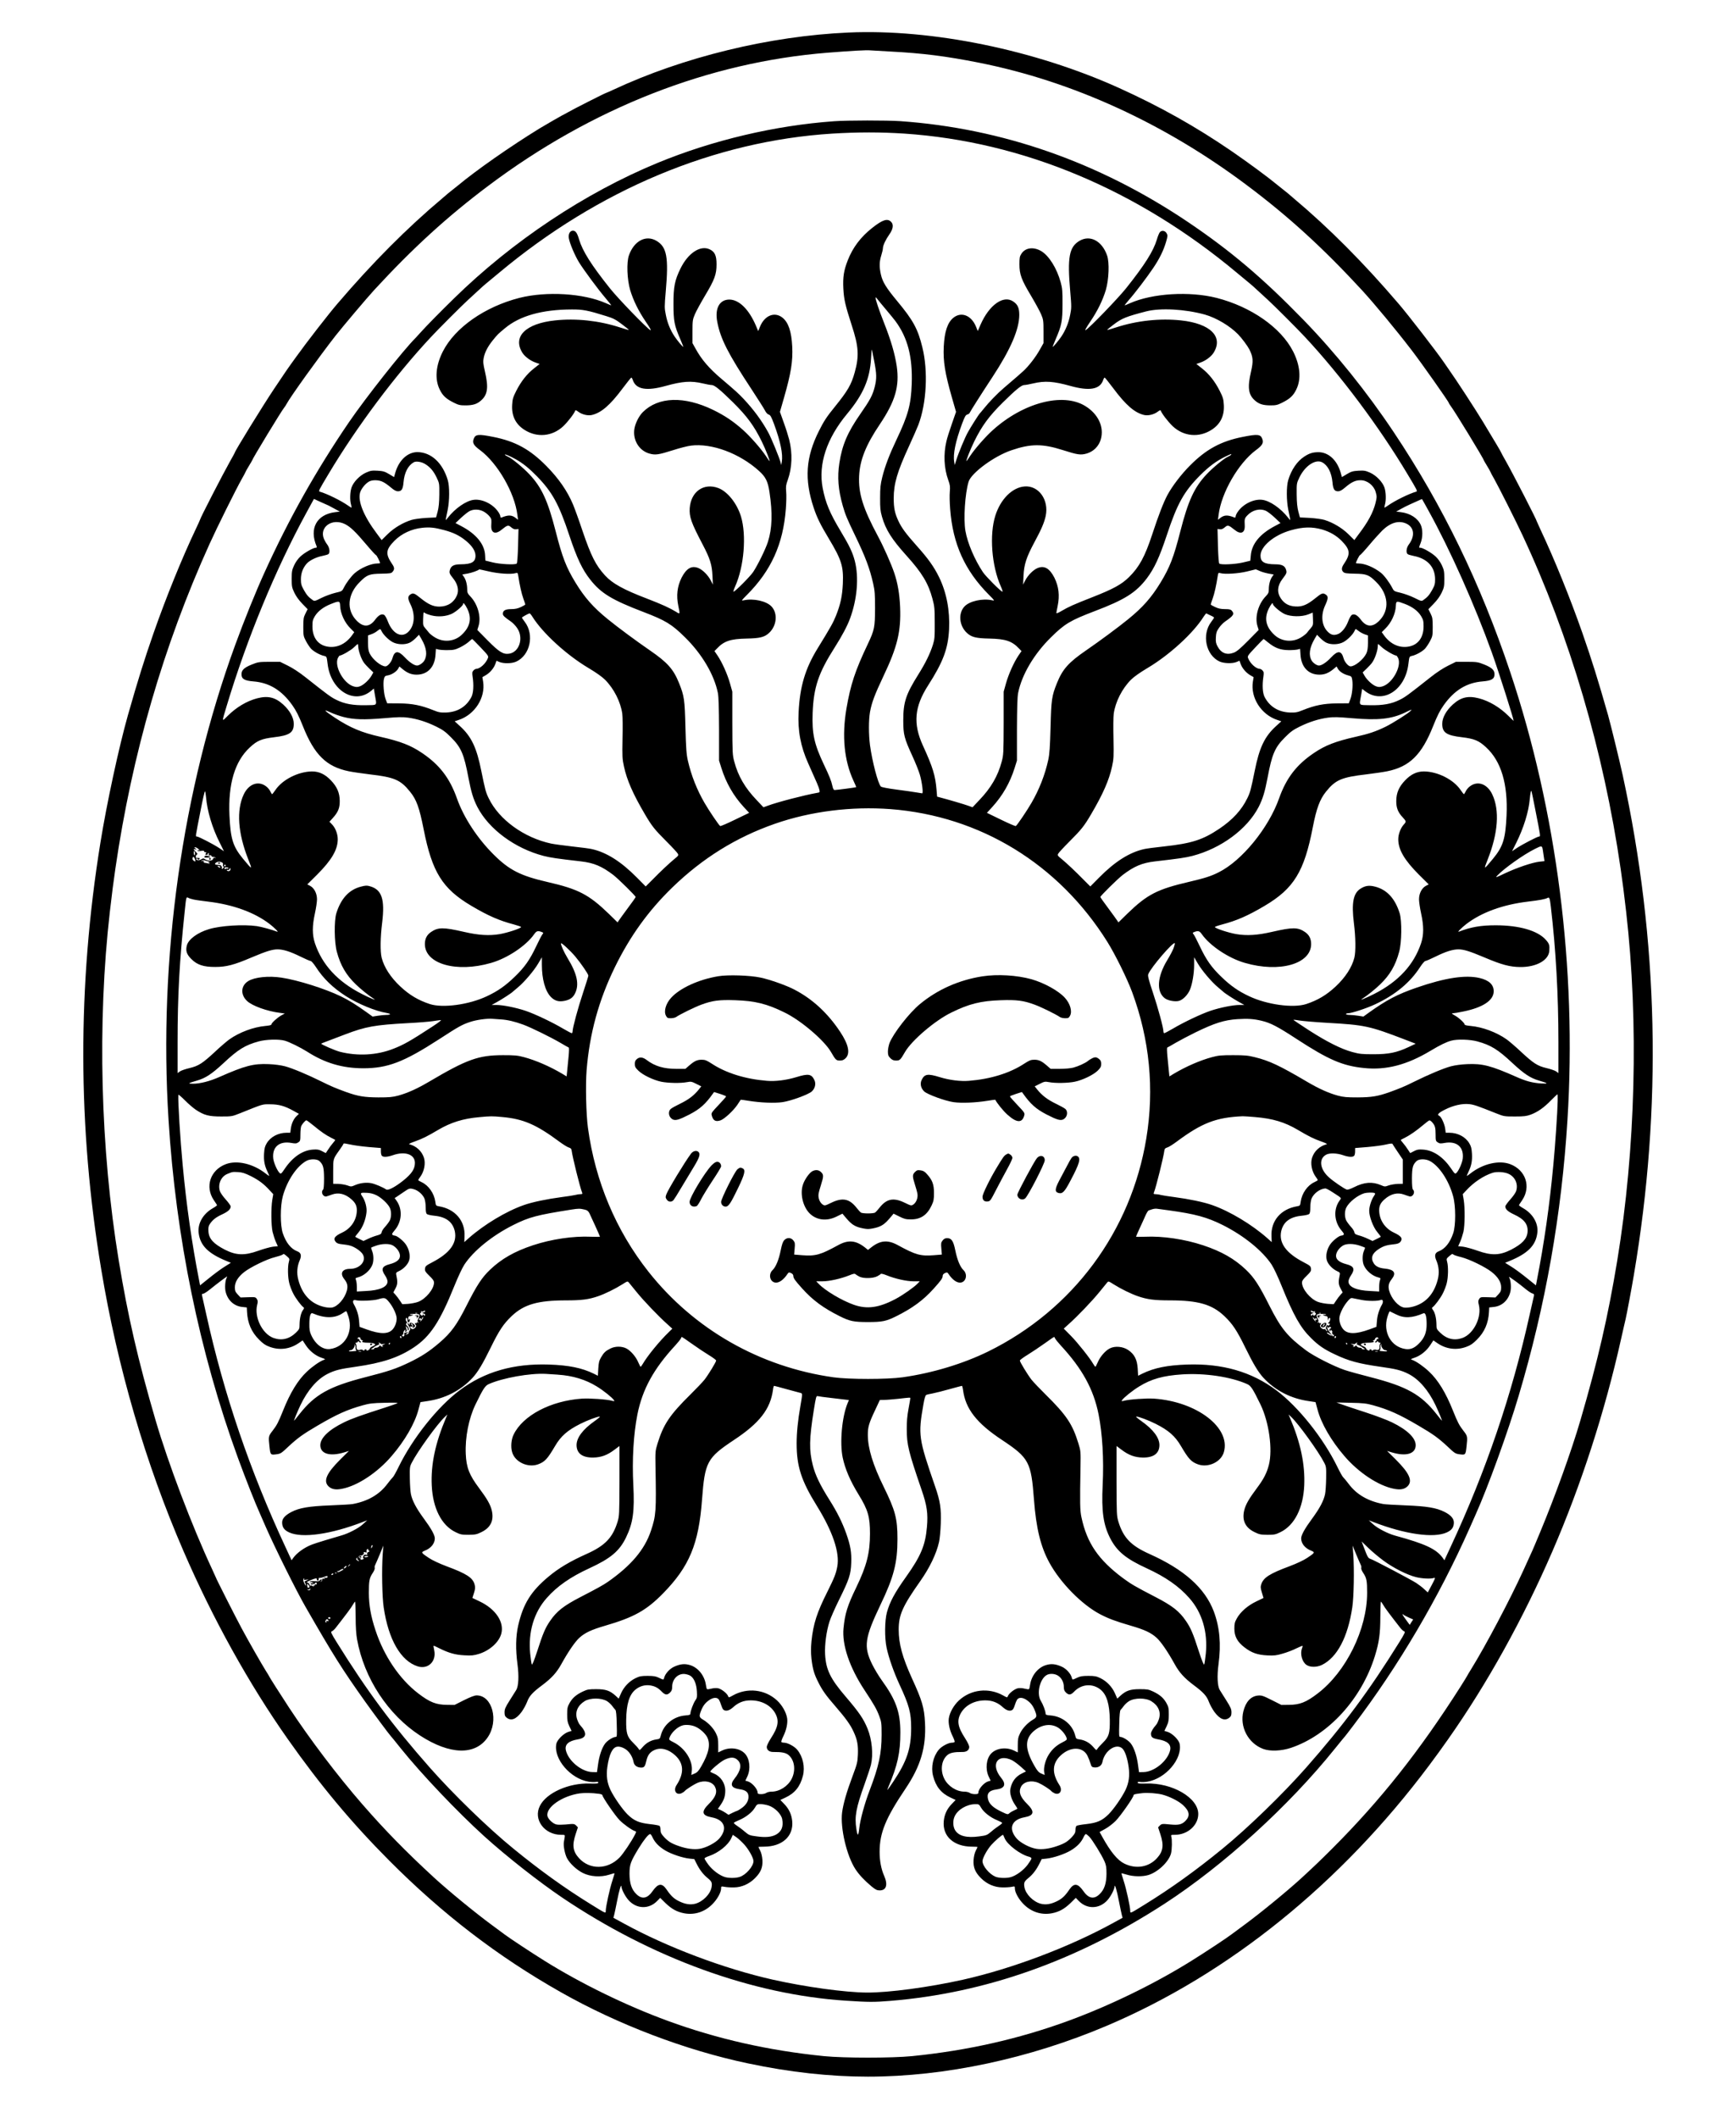 <?xml version="1.0" standalone="no"?>
<!DOCTYPE svg PUBLIC "-//W3C//DTD SVG 20010904//EN"
 "http://www.w3.org/TR/2001/REC-SVG-20010904/DTD/svg10.dtd">
<svg version="1.0" xmlns="http://www.w3.org/2000/svg"
 width="2092pt" height="2552pt" viewBox="0 0 2092 2552"
 preserveAspectRatio="xMidYMid meet">
<g transform="translate(0,2552) scale(0.1,-0.1)"
fill="#000000" stroke="none">
<path d="M10225 25128 c-951 -42 -1990 -295 -2833 -689 -46 -21 -86 -39 -89
-39 -8 0 -394 -195 -461 -234 -35 -20 -65 -36 -67 -36 -3 0 -216 -123 -275
-159 -351 -216 -755 -498 -985 -689 -11 -9 -40 -33 -65 -52 -25 -19 -47 -37
-50 -40 -3 -3 -34 -30 -70 -60 -424 -356 -844 -778 -1264 -1270 -109 -127
-373 -467 -496 -639 -113 -156 -122 -170 -270 -391 -141 -212 -470 -746 -470
-763 0 -3 -25 -49 -56 -103 -89 -158 -364 -692 -364 -708 0 -2 -22 -51 -49
-108 -168 -353 -359 -825 -509 -1253 -114 -327 -190 -570 -311 -995 -108 -381
-255 -1063 -331 -1535 -278 -1720 -275 -3433 10 -5142 196 -1182 536 -2345
993 -3398 351 -811 788 -1598 1254 -2260 393 -558 769 -1009 1223 -1465 639
-642 1305 -1154 2064 -1584 689 -391 1506 -702 2263 -861 501 -106 983 -159
1443 -159 928 0 1945 217 2880 614 1469 624 2817 1713 3881 3135 94 126 141
191 232 320 466 662 903 1449 1254 2260 347 801 633 1685 827 2555 26 113 50
223 56 245 13 55 75 384 99 530 343 2021 298 4034 -134 6023 -38 175 -142 599
-176 722 -121 425 -197 668 -311 995 -148 422 -337 889 -504 1243 -24 52 -44
96 -44 98 0 16 -284 569 -374 728 -31 54 -56 100 -56 103 0 5 -76 133 -218
368 -101 166 -321 504 -423 648 -19 27 -41 59 -49 71 -89 130 -430 571 -546
706 -420 492 -840 914 -1264 1270 -36 30 -67 57 -70 60 -3 3 -25 21 -50 40
-25 19 -54 43 -65 52 -124 103 -347 267 -561 415 -434 297 -862 538 -1359 763
-1015 459 -2255 713 -3260 668z m505 -229 c389 -20 671 -56 1070 -135 1126
-224 2238 -733 3231 -1480 499 -374 915 -755 1380 -1259 153 -167 410 -477
601 -726 117 -152 448 -622 448 -636 0 -4 11 -20 23 -37 49 -64 397 -635 397
-651 0 -2 18 -33 40 -69 22 -36 40 -68 40 -71 0 -3 21 -43 47 -88 51 -90 264
-513 338 -672 573 -1225 979 -2605 1185 -4025 29 -202 36 -260 66 -515 153
-1337 114 -2863 -107 -4205 -112 -678 -232 -1199 -444 -1925 -107 -367 -306
-919 -488 -1355 -91 -218 -83 -200 -200 -455 -162 -355 -457 -912 -627 -1186
-27 -44 -50 -82 -50 -84 0 -2 -35 -59 -78 -127 -493 -775 -964 -1370 -1547
-1953 -143 -143 -211 -208 -366 -351 -173 -159 -501 -428 -699 -573 -63 -46
-131 -96 -150 -111 -57 -44 -324 -220 -480 -317 -443 -277 -987 -542 -1490
-726 -594 -217 -1212 -357 -1880 -424 -246 -24 -814 -24 -1060 0 -668 67
-1286 207 -1880 424 -503 184 -1049 450 -1490 726 -157 98 -424 274 -480 317
-19 15 -87 65 -150 111 -198 145 -526 414 -699 573 -339 312 -593 572 -862
881 -303 348 -633 784 -884 1165 -108 165 -245 380 -245 386 0 2 -15 27 -34
56 -46 73 -208 355 -293 514 -67 123 -313 609 -313 618 0 2 -20 46 -44 97
-242 518 -528 1272 -681 1794 -212 725 -334 1254 -444 1925 -221 1346 -260
2869 -107 4205 30 255 37 313 66 515 201 1382 579 2687 1135 3915 89 197 320
662 388 782 26 45 47 85 47 88 0 3 18 35 40 71 22 36 40 67 40 69 0 14 356
601 386 635 7 8 19 26 26 40 46 87 389 565 591 824 95 120 371 447 466 551
464 504 881 885 1378 1258 1246 936 2654 1488 4088 1602 295 23 464 33 515 28
25 -2 133 -8 240 -14z"/>
<path d="M10050 24059 c-711 -51 -1461 -228 -2126 -502 -874 -361 -1747 -942
-2452 -1632 -157 -153 -327 -326 -403 -410 -30 -33 -56 -62 -59 -65 -147 -145
-605 -725 -805 -1018 -396 -581 -725 -1166 -1019 -1814 -103 -226 -243 -572
-351 -868 -641 -1754 -926 -3780 -804 -5725 88 -1414 373 -2803 837 -4075 96
-261 204 -535 267 -675 7 -16 39 -88 70 -160 115 -261 367 -767 475 -955 338
-589 444 -756 721 -1146 100 -140 293 -400 308 -414 4 -3 58 -70 122 -150 248
-309 683 -766 1004 -1057 271 -245 658 -549 942 -741 1081 -728 2291 -1168
3418 -1241 275 -18 340 -18 535 -2 1144 94 2241 482 3300 1168 711 461 1502
1180 2058 1873 65 80 119 147 123 150 3 3 48 61 100 130 539 709 1027 1537
1401 2380 33 74 66 149 73 165 145 323 388 993 516 1425 323 1085 518 2187
588 3325 114 1823 -129 3724 -691 5400 -356 1063 -812 2003 -1401 2885 -323
485 -707 962 -1092 1358 -487 501 -878 832 -1390 1177 -1070 720 -2236 1128
-3465 1215 -167 11 -631 11 -800 -1z m850 -149 c1424 -96 2810 -676 4009
-1680 63 -52 131 -109 152 -126 21 -17 62 -53 91 -81 29 -27 85 -78 123 -113
78 -71 357 -350 450 -450 431 -462 894 -1081 1235 -1651 116 -193 124 -208
108 -213 -91 -26 -262 -111 -342 -168 -22 -15 -41 -27 -42 -25 -2 2 1 19 6 38
15 51 12 150 -6 203 -23 68 -99 147 -175 181 -55 24 -71 27 -140 23 -66 -4
-86 -10 -138 -41 l-60 -36 -16 57 c-44 150 -149 245 -270 243 -66 -1 -106 -13
-166 -52 -87 -56 -157 -158 -195 -284 -23 -77 -22 -249 1 -360 30 -144 30
-135 -1 -95 -91 116 -221 206 -314 217 -99 12 -225 -48 -290 -139 -17 -22 -30
-50 -30 -61 0 -14 -4 -17 -17 -12 -79 32 -121 30 -168 -7 l-28 -22 8 60 c33
267 239 623 450 780 78 57 95 87 76 137 -21 54 -56 58 -236 22 -262 -52 -440
-149 -633 -343 -107 -107 -214 -248 -272 -354 -48 -89 -109 -246 -185 -478
-88 -268 -157 -394 -280 -515 -90 -88 -188 -142 -440 -241 -230 -90 -291 -118
-372 -166 -37 -22 -63 -33 -63 -25 0 6 7 44 15 82 27 128 14 237 -39 344 -57
111 -119 148 -199 117 -53 -20 -120 -87 -153 -152 l-25 -49 5 105 c6 137 34
224 131 405 85 157 119 238 136 316 42 195 -84 371 -255 357 -147 -12 -288
-152 -351 -350 -74 -231 -45 -608 65 -853 16 -36 25 -65 20 -65 -18 0 -199
182 -235 235 -101 152 -186 352 -211 497 -25 144 -5 450 38 593 33 106 308
309 516 379 233 80 375 80 617 3 181 -58 218 -63 291 -42 82 24 145 88 169
169 44 150 -31 309 -190 405 -269 163 -743 39 -1111 -292 -88 -79 -214 -223
-271 -308 -19 -30 -40 -58 -45 -64 -17 -19 45 140 93 237 93 189 179 305 346
470 154 152 223 208 255 208 15 0 64 9 110 20 140 33 243 26 448 -31 226 -63
352 -42 392 66 6 19 15 35 20 35 4 0 52 -60 106 -132 150 -201 257 -293 370
-319 49 -11 118 6 161 38 23 18 36 23 39 15 11 -35 90 -137 145 -189 132 -123
316 -140 468 -42 105 67 155 168 147 300 -4 70 -10 91 -51 172 -58 113 -127
201 -214 269 l-66 52 46 16 c63 21 131 71 161 118 122 194 -37 353 -392 391
-254 27 -528 -2 -781 -84 -58 -19 -107 -33 -109 -31 -2 2 36 34 85 70 93 70
148 92 383 153 173 45 471 28 710 -38 137 -39 301 -136 400 -238 44 -45 113
-138 136 -182 45 -91 49 -139 20 -266 -45 -192 -33 -280 48 -350 47 -42 97
-58 186 -58 65 0 84 4 140 32 93 46 135 84 171 159 62 125 48 290 -38 459
-146 287 -505 538 -921 645 -328 83 -774 56 -1045 -64 -32 -14 -60 -26 -64
-26 -3 0 19 28 49 63 79 89 220 276 295 387 77 114 124 211 155 315 20 70 21
79 7 103 -18 33 -58 40 -81 15 -9 -10 -26 -51 -37 -90 -42 -140 -147 -306
-370 -586 -100 -125 -446 -483 -489 -506 -13 -7 8 31 55 101 90 132 151 258
189 383 37 127 45 333 15 417 -61 175 -204 251 -332 176 -125 -74 -148 -198
-112 -609 16 -185 16 -201 -1 -284 -18 -95 -55 -185 -107 -262 -34 -50 -95
-123 -103 -123 -2 0 14 42 36 93 72 166 82 218 82 422 1 156 -2 191 -22 263
-46 169 -141 321 -236 377 -93 54 -192 40 -238 -34 -20 -30 -23 -50 -23 -126
0 -122 24 -186 139 -378 51 -86 106 -186 122 -224 27 -64 29 -76 29 -208 l0
-140 -44 -78 c-49 -89 -138 -204 -203 -262 -43 -39 -81 -72 -233 -202 -76 -65
-177 -169 -240 -248 -22 -28 -43 -52 -46 -55 -11 -8 -114 -171 -146 -230 -36
-65 -113 -250 -139 -334 l-19 -60 -6 40 c-16 91 16 244 92 451 35 93 45 112
66 118 13 3 27 13 30 23 7 17 129 210 275 432 216 329 321 572 321 746 0 83
-19 125 -73 161 -118 81 -290 -42 -394 -280 l-33 -76 -22 54 c-56 136 -178
183 -273 105 -70 -58 -106 -167 -115 -346 -9 -177 15 -323 98 -613 l50 -174
-50 -144 c-28 -79 -58 -174 -66 -211 -37 -155 -29 -326 22 -466 22 -60 24 -80
19 -141 -4 -39 -2 -133 4 -207 32 -424 177 -744 468 -1036 70 -70 71 -73 40
-66 -117 26 -275 -9 -336 -75 -77 -83 -63 -232 30 -318 54 -51 111 -65 270
-68 196 -4 274 -30 360 -122 l28 -29 -37 -54 c-55 -82 -119 -224 -150 -335
l-28 -100 0 -380 c-1 -361 -2 -384 -24 -464 -45 -171 -129 -316 -268 -461
l-83 -88 -53 19 c-47 17 -230 71 -333 98 l-41 11 -7 82 c-14 172 -45 273 -164
533 -121 265 -103 467 62 725 181 282 241 442 253 675 11 228 -30 445 -121
631 -62 126 -131 223 -271 379 -129 145 -181 215 -220 300 -42 90 -55 154 -55
270 0 176 42 320 185 630 48 105 98 219 112 255 99 262 119 649 48 935 -54
222 -111 326 -305 559 -131 158 -174 228 -194 316 -21 92 -20 155 4 232 11 34
20 74 20 88 1 34 33 102 76 163 47 66 55 119 24 152 -44 47 -104 28 -231 -73
-138 -109 -232 -235 -292 -387 -49 -125 -61 -204 -54 -344 7 -130 23 -199 101
-441 84 -256 91 -370 36 -568 -41 -147 -83 -220 -238 -412 -101 -124 -134
-175 -194 -295 -158 -315 -176 -581 -63 -922 40 -120 80 -202 182 -372 155
-258 179 -336 170 -545 -7 -149 -28 -248 -83 -386 -34 -84 -61 -133 -222 -395
-148 -241 -213 -458 -228 -766 -12 -223 24 -415 116 -619 105 -234 128 -286
134 -317 7 -31 6 -32 -31 -38 -147 -26 -472 -110 -590 -154 l-53 -19 -83 88
c-139 145 -223 290 -268 461 -22 80 -23 103 -24 464 l0 380 -28 100 c-31 111
-95 253 -150 335 l-37 54 28 29 c86 92 164 118 360 122 159 3 216 17 270 68
93 86 107 235 30 318 -61 66 -219 101 -336 75 -31 -7 -30 -4 40 66 291 292
436 612 468 1036 6 74 8 168 4 207 -5 61 -3 81 19 141 53 147 59 322 17 488
-11 43 -40 136 -66 206 l-45 127 50 174 c83 290 107 436 98 613 -9 179 -45
288 -115 346 -95 78 -217 31 -273 -106 l-22 -54 -27 64 c-84 198 -204 316
-321 316 -119 0 -177 -107 -145 -271 39 -203 130 -381 412 -809 74 -113 146
-226 160 -252 15 -31 33 -50 48 -54 19 -5 31 -25 65 -117 77 -209 108 -362 92
-452 l-7 -40 -8 35 c-13 52 -112 294 -148 359 -79 144 -176 275 -297 404 -61
65 -102 102 -266 241 -148 125 -241 233 -312 363 l-38 68 0 140 c0 132 2 144
29 208 16 38 71 138 122 224 115 192 139 256 139 378 0 105 -21 151 -82 180
-112 54 -261 -44 -352 -230 -70 -142 -86 -223 -85 -430 0 -204 10 -256 82
-422 22 -51 38 -93 36 -93 -8 0 -69 73 -103 123 -52 77 -89 167 -107 262 -17
83 -17 99 -1 284 36 411 13 535 -112 609 -128 75 -271 -1 -332 -176 -30 -84
-22 -290 15 -417 38 -125 99 -251 189 -383 50 -73 69 -108 55 -101 -44 24
-388 379 -489 506 -223 280 -328 446 -370 586 -24 81 -42 107 -75 107 -36 0
-57 -40 -49 -91 11 -63 71 -205 122 -289 59 -95 224 -319 320 -432 41 -49 72
-88 69 -88 -3 0 -31 12 -63 26 -271 120 -716 147 -1045 64 -416 -107 -775
-358 -921 -645 -86 -169 -100 -334 -38 -459 36 -75 78 -113 171 -159 56 -28
75 -32 140 -32 89 0 139 16 186 58 81 70 93 158 48 350 -22 96 -24 120 -15
164 13 68 50 138 108 210 60 74 64 78 146 146 179 151 450 227 807 228 133 1
195 -11 415 -80 85 -26 114 -41 188 -97 49 -36 87 -68 85 -70 -2 -2 -51 12
-109 31 -253 82 -527 111 -781 84 -355 -38 -514 -197 -392 -391 30 -47 98 -97
161 -118 l46 -16 -66 -52 c-87 -68 -156 -156 -214 -269 -41 -81 -47 -102 -51
-172 -8 -132 42 -233 147 -300 152 -98 336 -81 468 42 55 52 134 154 145 189
3 8 16 3 39 -15 43 -32 112 -49 161 -38 113 26 220 118 370 319 54 72 102 132
106 132 5 0 14 -16 20 -35 40 -108 166 -129 392 -66 205 57 308 64 448 31 46
-11 95 -20 110 -20 32 0 101 -56 255 -208 167 -165 253 -281 346 -470 48 -97
110 -256 93 -237 -5 6 -26 34 -45 64 -57 85 -183 229 -271 308 -116 104 -223
176 -363 244 -347 168 -658 159 -845 -26 -51 -50 -98 -147 -105 -218 -13 -129
63 -248 181 -282 73 -21 110 -16 290 41 77 25 172 49 212 54 251 32 587 -93
821 -305 80 -72 107 -126 126 -255 38 -250 33 -438 -19 -600 -27 -85 -121
-277 -177 -362 -37 -55 -219 -238 -237 -238 -5 0 4 29 20 65 107 239 138 616
69 843 -49 158 -162 299 -273 341 -175 65 -329 -42 -344 -241 -7 -106 17 -175
155 -438 90 -171 113 -245 119 -380 l5 -105 -25 49 c-33 65 -100 132 -153 152
-80 31 -142 -6 -199 -117 -53 -107 -66 -216 -39 -344 21 -99 21 -99 -27 -68
-75 46 -173 91 -350 159 -283 108 -419 183 -507 280 -112 122 -169 236 -272
539 -42 127 -94 269 -114 317 -68 161 -172 312 -320 462 -198 201 -374 298
-640 351 -180 36 -215 32 -236 -22 -19 -50 -2 -80 76 -137 211 -157 417 -513
450 -780 l8 -60 -28 22 c-47 37 -89 39 -167 7 -14 -5 -18 -2 -18 12 0 11 -13
39 -30 61 -65 91 -191 151 -290 139 -93 -11 -223 -101 -314 -217 -31 -40 -31
-49 -1 95 23 111 24 283 1 360 -62 208 -200 335 -365 337 -118 0 -222 -96
-266 -244 l-16 -57 -60 36 c-52 31 -72 37 -138 41 -69 4 -85 1 -140 -23 -76
-34 -152 -113 -175 -181 -18 -53 -21 -152 -6 -203 5 -19 8 -36 6 -38 -1 -2
-20 10 -42 25 -80 57 -251 142 -342 168 -16 5 -8 20 110 217 339 567 802 1186
1233 1647 93 100 372 379 450 450 39 35 94 86 123 113 29 28 70 64 91 81 21
17 89 74 152 126 1202 1006 2602 1591 4019 1680 316 19 576 19 870 0z m-220
-2124 c47 -56 97 -117 111 -136 147 -200 207 -430 196 -755 -9 -252 -43 -377
-183 -672 -85 -178 -139 -320 -172 -452 -22 -90 -26 -129 -26 -251 -1 -122 3
-158 22 -225 45 -158 117 -272 298 -473 185 -205 261 -331 311 -518 24 -90 27
-116 27 -289 1 -172 -1 -197 -22 -265 -35 -109 -88 -218 -177 -360 -149 -238
-180 -332 -180 -550 0 -173 11 -215 111 -433 36 -78 76 -178 89 -223 26 -90
43 -224 28 -224 -5 0 -36 5 -69 11 -32 6 -139 21 -238 34 -107 14 -184 29
-191 37 -35 36 -104 301 -131 498 -17 132 -17 303 0 400 21 114 55 206 161
430 169 355 214 541 202 834 -7 160 -29 290 -71 413 -36 107 -130 319 -193
435 -184 343 -240 522 -230 733 9 191 82 374 248 620 188 280 240 460 205 703
-22 147 -68 306 -151 517 -63 159 -106 287 -104 310 0 5 10 -3 22 -19 12 -16
60 -75 107 -130z m-146 -614 c31 -158 32 -214 7 -314 -26 -102 -56 -158 -173
-326 -154 -221 -220 -375 -253 -592 -26 -168 -14 -323 41 -515 31 -108 50
-153 147 -355 126 -260 178 -399 219 -581 20 -90 23 -131 23 -299 -1 -227 -7
-261 -86 -428 -155 -326 -209 -491 -259 -782 -56 -330 -27 -625 85 -868 20
-41 34 -76 32 -78 -3 -3 -235 -34 -258 -34 -13 0 -20 13 -28 49 -13 61 -35
116 -104 261 -116 246 -143 370 -134 619 12 310 70 482 267 791 87 137 151
258 183 345 87 235 109 498 58 696 -27 103 -65 183 -171 359 -130 217 -181
338 -216 518 -55 287 47 598 296 897 193 232 273 418 287 668 3 59 7 106 9
105 1 -2 14 -63 28 -136z m-4317 -1187 c87 -50 156 -105 253 -204 185 -190
266 -337 391 -714 92 -275 156 -411 253 -533 129 -164 262 -244 641 -389 264
-101 339 -146 498 -303 207 -203 354 -453 398 -673 9 -45 13 -178 14 -439 l0
-375 28 -89 c56 -179 145 -335 270 -471 l65 -70 -170 -82 c-94 -46 -174 -80
-179 -77 -16 9 -136 187 -189 279 -92 159 -159 328 -201 510 -17 75 -22 143
-29 400 -8 334 -15 379 -76 531 -68 170 -140 251 -354 398 -160 110 -382 274
-505 374 -177 144 -280 261 -391 443 -112 184 -159 307 -238 617 -94 367 -168
529 -316 686 -77 82 -212 193 -257 212 -17 8 -35 18 -38 24 -9 14 55 -13 132
-55z m8618 55 c-4 -6 -21 -16 -38 -24 -45 -19 -180 -130 -257 -212 -148 -157
-222 -319 -316 -686 -79 -310 -126 -433 -238 -617 -111 -182 -214 -299 -391
-443 -123 -100 -345 -264 -505 -374 -214 -147 -286 -228 -354 -398 -61 -152
-68 -197 -76 -526 -7 -246 -12 -323 -28 -398 -39 -178 -108 -355 -202 -517
-53 -92 -173 -270 -189 -279 -5 -3 -85 31 -179 77 l-169 82 64 70 c125 137
214 292 270 471 l28 89 0 375 c1 261 5 394 14 439 44 220 191 470 398 673 163
161 232 202 523 313 364 138 500 224 631 397 90 120 150 250 239 517 127 384
208 529 405 726 105 105 197 173 306 225 72 34 73 34 64 20z m-9708 -114 c59
-37 99 -85 135 -161 33 -69 33 -72 32 -205 -1 -97 -7 -155 -20 -205 l-19 -70
-120 -6 c-66 -4 -145 -15 -175 -24 -104 -32 -211 -96 -288 -171 l-73 -72 -57
77 c-157 208 -232 390 -203 494 13 45 58 103 104 132 40 25 122 24 173 -3 23
-11 65 -41 94 -66 40 -34 62 -46 87 -46 43 0 59 27 66 110 10 114 53 199 122
239 29 17 98 6 142 -23z m10806 23 c68 -36 113 -123 124 -239 7 -83 23 -110
66 -110 25 0 47 12 87 46 76 65 125 88 187 87 79 0 158 -62 181 -142 15 -50
15 -65 -3 -136 -29 -112 -89 -224 -197 -366 l-57 -77 -73 72 c-77 75 -184 139
-288 171 -30 9 -109 20 -175 24 l-120 6 -19 70 c-13 50 -19 108 -20 205 -1
133 -1 136 32 205 67 141 194 226 275 184z m-11973 -521 c14 -7 50 -26 80 -43
l55 -30 -58 -7 c-221 -28 -313 -197 -222 -410 5 -13 3 -18 -9 -18 -31 0 -138
-61 -186 -106 -29 -27 -58 -68 -76 -107 -25 -55 -29 -73 -29 -162 0 -92 3
-105 32 -167 21 -44 55 -91 96 -133 l64 -66 -26 -52 c-23 -46 -26 -64 -26
-162 0 -104 2 -113 32 -170 17 -33 45 -74 61 -92 32 -34 109 -77 158 -87 31
-7 31 -8 42 -98 39 -320 322 -493 525 -322 l32 27 13 -79 c23 -133 35 -119
-108 -122 -153 -3 -257 15 -355 64 -67 32 -107 62 -375 274 -72 57 -151 109
-210 138 l-95 47 -130 0 c-123 -1 -134 -2 -212 -33 -91 -37 -123 -67 -123
-117 0 -56 35 -77 142 -86 193 -15 342 -106 470 -286 47 -66 77 -126 128 -253
137 -345 283 -489 553 -544 42 -9 155 -25 250 -37 301 -35 373 -66 488 -209
78 -96 112 -190 164 -452 102 -518 226 -717 576 -924 201 -119 336 -178 512
-224 48 -13 87 -27 87 -31 0 -15 -160 -68 -256 -85 -129 -22 -257 -14 -434 27
-248 57 -311 56 -396 -2 -50 -34 -74 -81 -74 -145 0 -240 381 -349 799 -227
196 56 421 207 517 344 28 41 44 46 90 29 24 -10 25 -12 11 -28 -8 -9 -42 -74
-75 -144 -78 -166 -143 -257 -261 -370 -112 -108 -204 -172 -334 -233 -215
-102 -532 -145 -688 -94 -139 46 -243 108 -352 209 -120 112 -199 234 -228
350 -18 75 -16 245 6 420 35 286 -4 401 -149 441 -33 10 -53 9 -106 -5 -143
-36 -242 -144 -297 -321 -28 -93 -25 -350 6 -464 44 -164 111 -279 228 -392
58 -57 154 -134 219 -176 42 -27 -52 11 -150 62 -286 146 -474 349 -561 609
-33 100 -34 205 0 360 14 64 25 140 25 169 0 70 -33 135 -81 161 l-36 19 117
116 c176 176 250 302 250 428 0 66 -30 142 -74 184 l-26 27 39 43 c66 73 86
122 85 209 -1 96 -32 168 -105 245 -71 75 -143 109 -228 109 -165 -1 -357 -98
-441 -222 -19 -28 -38 -52 -41 -52 -3 0 -13 15 -22 34 -8 19 -31 46 -50 60
-94 72 -210 30 -270 -97 -90 -191 -71 -466 56 -786 50 -126 49 -126 -64 10
-123 149 -151 241 -164 524 -17 378 65 652 246 819 88 82 142 104 291 122 188
22 238 56 238 162 0 73 -46 158 -127 232 -97 88 -183 109 -315 75 -125 -33
-251 -108 -355 -212 -73 -73 -72 -81 -11 122 245 814 588 1644 960 2326 l91
167 76 -35 c42 -18 87 -39 101 -45z m13255 -63 c258 -465 560 -1143 764 -1712
82 -229 261 -791 261 -819 0 -2 -28 25 -63 60 -104 103 -230 178 -355 211
-132 34 -218 13 -315 -75 -81 -74 -127 -159 -127 -232 0 -106 50 -140 238
-162 149 -18 203 -40 291 -122 181 -167 263 -441 246 -819 -13 -283 -41 -375
-164 -524 -113 -136 -114 -136 -64 -10 127 320 146 595 56 786 -60 127 -176
169 -270 97 -19 -14 -42 -41 -50 -60 -9 -19 -19 -34 -22 -34 -3 0 -22 24 -41
52 -84 124 -276 221 -441 222 -85 0 -157 -34 -228 -109 -73 -77 -104 -149
-105 -245 -1 -85 20 -139 80 -202 40 -43 41 -51 13 -81 -39 -41 -69 -118 -69
-180 0 -126 74 -252 250 -428 l117 -116 -36 -19 c-48 -26 -81 -91 -81 -161 0
-29 11 -105 25 -169 34 -155 33 -260 0 -360 -87 -260 -273 -462 -561 -609 -98
-50 -192 -89 -150 -62 65 42 161 119 219 176 117 113 184 228 228 392 31 114
34 371 6 464 -55 177 -154 285 -297 321 -74 19 -121 11 -180 -28 -83 -56 -104
-173 -75 -409 22 -174 24 -345 6 -419 -29 -116 -108 -238 -228 -350 -109 -101
-213 -163 -352 -209 -156 -51 -473 -8 -688 94 -130 61 -222 125 -334 233 -118
113 -183 204 -261 370 -33 70 -67 135 -75 144 -14 16 -13 18 11 28 46 17 62
12 90 -29 96 -137 321 -288 517 -344 418 -122 799 -13 799 227 0 64 -24 111
-74 145 -85 58 -148 59 -396 2 -177 -41 -305 -49 -434 -27 -96 17 -256 70
-256 85 0 4 39 18 88 31 175 46 310 105 511 224 353 209 478 413 581 947 44
227 85 337 159 429 115 143 187 174 488 209 95 12 208 28 250 37 270 55 416
199 553 544 51 127 81 187 128 253 128 180 277 271 470 286 107 9 142 30 142
86 0 50 -32 80 -123 117 -78 31 -89 32 -212 33 l-130 0 -95 -47 c-59 -29 -138
-81 -210 -138 -268 -212 -308 -242 -375 -274 -98 -49 -202 -67 -355 -64 -143
3 -131 -10 -108 120 l13 77 32 -25 c211 -165 486 4 525 324 11 90 11 91 42 98
49 10 126 53 158 87 16 18 44 59 61 92 30 57 32 66 32 170 0 98 -3 116 -26
162 l-26 52 64 66 c41 42 75 89 96 133 29 62 32 75 32 167 0 89 -4 107 -29
162 -18 39 -47 80 -76 107 -47 44 -155 106 -185 106 -18 0 -19 -5 5 58 26 67
26 163 1 217 -38 82 -127 139 -238 153 l-58 7 55 31 c30 17 80 42 109 55 30
13 75 33 100 45 26 12 47 21 47 20 1 -1 37 -64 79 -141z m-11393 -6 c49 -25
98 -76 99 -104 1 -11 1 -42 -1 -68 -4 -90 48 -112 122 -52 74 59 82 62 119 30
23 -19 41 -26 60 -23 l27 4 -5 -205 c-4 -133 -10 -209 -17 -213 -24 -16 -201
-7 -289 15 l-88 22 -3 61 c-5 134 -106 259 -287 354 l-70 37 68 64 c38 35 84
72 103 81 48 24 112 22 162 -3z m9436 4 c20 -10 67 -46 105 -82 l68 -64 -70
-37 c-179 -95 -277 -214 -288 -354 l-6 -63 -93 -22 c-92 -21 -257 -29 -280
-13 -7 4 -13 80 -17 213 l-5 205 27 -4 c19 -3 37 4 60 23 37 32 45 29 119 -30
74 -60 126 -38 122 52 -4 77 -2 87 29 120 62 68 155 91 229 56z m-11100 -159
c64 -32 128 -93 261 -251 57 -68 108 -123 113 -123 7 0 48 -81 48 -96 0 -2
-15 -4 -33 -4 -75 0 -201 -54 -273 -117 -41 -36 -99 -113 -129 -172 -23 -46
-24 -46 -105 -65 -45 -11 -120 -38 -166 -61 -79 -40 -85 -41 -106 -26 -50 35
-71 59 -106 121 -31 56 -36 73 -36 130 0 71 23 133 67 185 33 40 117 82 192
96 33 7 66 16 73 22 21 17 14 77 -14 114 -14 18 -32 49 -40 68 -60 144 99 256
254 179z m12788 7 c97 -44 109 -150 30 -254 -28 -37 -35 -97 -13 -114 6 -6 39
-15 72 -22 166 -32 258 -133 259 -281 0 -57 -5 -74 -36 -130 -35 -62 -56 -86
-106 -121 -21 -15 -27 -14 -106 26 -46 23 -121 50 -166 61 -79 18 -83 21 -102
59 -34 66 -97 151 -136 182 -83 66 -194 113 -269 113 -18 0 -33 2 -33 4 0 15
41 96 48 96 5 0 56 55 113 123 56 67 127 145 156 174 99 96 198 125 289 84z
m-11597 -78 c114 -30 188 -66 265 -129 75 -61 116 -124 116 -180 0 -76 -46
-103 -178 -104 -79 0 -115 -18 -129 -63 -12 -39 -8 -50 41 -111 52 -66 68
-139 43 -199 -37 -88 -113 -136 -212 -137 -75 0 -134 27 -229 104 -74 60 -89
65 -124 40 -29 -20 -28 -51 2 -111 65 -129 53 -270 -30 -343 -80 -70 -184 -13
-239 129 -15 41 -35 76 -47 82 -30 16 -67 -4 -106 -57 -67 -91 -141 -96 -222
-15 -129 129 -114 320 37 469 86 86 115 97 258 99 110 2 121 4 137 24 24 29
23 50 -7 93 -82 121 -77 172 28 279 86 87 208 144 337 157 89 9 148 3 259 -27z
m10585 6 c93 -28 171 -73 233 -136 105 -107 110 -158 28 -279 -30 -44 -32 -75
-6 -98 15 -14 41 -17 137 -19 142 -2 171 -14 257 -99 151 -149 166 -340 37
-469 -81 -81 -155 -76 -222 15 -39 53 -76 73 -106 57 -12 -6 -32 -41 -47 -82
-28 -73 -76 -132 -122 -150 -50 -19 -83 -11 -123 29 -74 74 -86 200 -30 319
36 78 38 107 8 127 -35 25 -50 20 -124 -40 -102 -83 -160 -107 -243 -102 -80
4 -135 35 -176 97 -49 73 -42 152 17 231 54 71 57 78 45 117 -14 45 -50 63
-129 63 -132 1 -178 28 -178 104 0 113 163 249 365 306 148 42 256 44 379 9z
m-10043 -505 c116 -27 266 -37 321 -21 25 7 27 5 33 -30 18 -119 40 -215 61
-274 13 -36 24 -69 24 -73 0 -4 -24 -18 -52 -31 -39 -18 -70 -25 -117 -25 -71
0 -101 -17 -101 -56 0 -22 16 -38 97 -94 23 -16 56 -50 74 -77 82 -118 29
-290 -94 -310 -72 -11 -120 18 -259 158 l-126 128 15 48 c33 107 -9 262 -98
355 -34 36 -39 47 -39 87 0 57 -16 118 -41 152 l-18 26 67 12 c51 10 122 35
138 50 1 1 53 -11 115 -25z m9286 7 c22 -11 70 -25 106 -32 l66 -12 -18 -26
c-25 -34 -41 -95 -41 -152 0 -40 -5 -51 -39 -87 -89 -93 -131 -248 -98 -355
l15 -48 -126 -128 c-98 -99 -138 -132 -174 -146 -86 -32 -152 -6 -196 76 -19
36 -23 55 -20 109 3 54 9 73 37 113 18 27 51 61 74 77 103 71 116 92 80 132
-12 14 -31 18 -82 18 -49 0 -80 7 -118 25 -29 13 -53 27 -53 31 0 4 11 37 24
73 21 59 43 155 61 274 6 35 8 37 33 30 53 -15 214 -5 317 20 55 14 103 25
106 26 3 1 23 -8 46 -18z m-11078 -422 c4 -95 55 -204 128 -275 l42 -42 -28
-39 c-78 -108 -190 -157 -304 -133 -108 22 -172 111 -172 241 0 67 4 81 30
125 38 60 101 109 191 145 102 41 110 40 113 -22z m12829 24 c92 -35 158 -84
197 -147 26 -44 30 -58 30 -125 0 -130 -64 -219 -172 -241 -114 -24 -226 25
-304 133 l-28 39 42 42 c73 71 124 180 128 275 3 61 6 62 107 24z m-11297 -58
c58 -119 34 -223 -73 -320 -87 -78 -219 -88 -320 -24 -29 18 -59 42 -67 53 -8
10 -28 34 -44 53 -28 32 -30 38 -28 111 1 42 4 79 6 81 3 2 11 -1 18 -7 7 -6
42 -19 77 -28 80 -20 174 -13 245 20 48 22 135 97 135 116 0 27 22 3 51 -55z
m9709 55 c0 -20 88 -95 140 -119 74 -34 208 -36 287 -4 l52 21 3 -77 c3 -72 1
-78 -27 -111 -17 -19 -37 -44 -45 -55 -8 -11 -39 -36 -68 -54 -101 -64 -233
-54 -320 24 -107 97 -131 201 -73 320 29 58 51 82 51 55z m-8924 -152 c125
-199 413 -462 676 -618 92 -55 163 -105 199 -141 107 -107 188 -267 208 -410
5 -35 6 -170 3 -300 -4 -214 -3 -244 17 -335 35 -163 109 -332 252 -575 85
-145 117 -185 266 -334 66 -66 125 -130 131 -142 11 -19 7 -26 -41 -64 -68
-57 -161 -144 -263 -248 l-83 -83 -108 109 c-191 193 -366 303 -544 342 -26 6
-132 20 -235 31 -103 12 -217 27 -254 35 -325 70 -627 288 -751 546 -35 71
-43 103 -89 329 -56 281 -119 414 -257 540 l-64 58 50 17 c193 64 323 268 293
460 l-9 55 43 25 c49 29 96 84 114 136 l13 37 34 -15 c52 -21 151 -20 203 4
168 76 222 324 104 479 -19 24 -34 48 -34 52 1 6 74 47 92 51 4 0 20 -18 34
-41z m8171 16 c24 -10 43 -22 43 -26 0 -4 -15 -28 -34 -52 -117 -154 -64 -403
102 -478 52 -23 154 -26 204 -5 l35 15 13 -37 c18 -52 65 -107 114 -136 l43
-25 -9 -55 c-30 -192 100 -396 293 -460 l50 -17 -64 -58 c-138 -126 -201 -259
-257 -540 -46 -226 -54 -258 -89 -329 -69 -142 -177 -260 -338 -368 -200 -134
-331 -176 -667 -213 -103 -11 -209 -25 -235 -31 -178 -39 -353 -149 -544 -342
l-108 -109 -83 83 c-102 104 -195 191 -263 248 -48 38 -52 45 -41 64 6 12 65
76 131 142 149 149 181 189 266 334 143 243 217 412 252 575 20 91 21 121 17
335 -3 130 -2 265 3 300 20 143 101 303 208 410 36 36 107 86 199 141 262 155
552 420 676 618 15 24 30 42 34 40 4 -3 26 -13 49 -24z m-9989 -189 c20 -43
88 -110 138 -135 57 -28 140 -31 196 -7 20 8 54 34 77 57 l40 41 31 -53 c61
-106 72 -193 33 -259 -17 -29 -62 -59 -87 -59 -34 0 -93 40 -148 99 -79 85
-123 82 -149 -11 -11 -44 -57 -98 -84 -98 -53 0 -154 82 -190 155 -15 31 -20
61 -20 129 l0 89 39 14 c22 7 53 24 70 38 39 30 40 30 54 0z m11776 0 c18 -14
50 -31 72 -39 l39 -13 0 -89 c-1 -67 -6 -99 -20 -129 -35 -72 -137 -155 -190
-155 -27 0 -73 54 -84 98 -26 93 -70 96 -149 11 -55 -59 -114 -99 -148 -99
-25 0 -70 30 -87 59 -39 66 -28 153 33 259 l31 53 40 -41 c23 -23 57 -49 77
-57 56 -24 139 -21 196 7 50 25 118 92 138 135 6 14 13 25 15 25 3 0 19 -11
37 -25z m-10582 -197 c93 -98 97 -104 87 -130 -26 -65 -94 -126 -140 -128 -9
0 -24 -9 -34 -20 -15 -16 -16 -28 -10 -72 16 -104 10 -199 -14 -246 -60 -117
-166 -182 -303 -188 -70 -2 -90 1 -156 28 -150 60 -253 80 -412 82 l-144 1
-19 50 c-22 58 -33 195 -20 245 8 30 14 36 44 41 47 7 105 44 126 79 l16 29
42 -35 c56 -45 104 -64 165 -64 132 0 218 90 228 238 l5 73 31 -8 c17 -4 67
-8 111 -7 69 0 90 5 145 31 36 17 83 47 105 66 22 20 42 36 45 37 3 0 49 -46
102 -102z m9491 59 c80 -65 147 -90 242 -91 44 -1 94 3 111 7 l31 8 5 -73 c10
-148 96 -238 228 -238 61 0 109 19 165 64 l42 35 16 -29 c21 -34 67 -64 124
-79 40 -11 42 -14 49 -58 9 -64 -1 -169 -23 -228 l-19 -50 -144 -1 c-159 -2
-262 -22 -412 -82 -66 -27 -86 -30 -156 -28 -137 6 -243 71 -303 188 -24 47
-30 142 -14 246 6 44 5 56 -10 72 -10 11 -25 20 -34 20 -46 2 -114 63 -140
128 -10 26 -6 32 86 130 53 56 98 102 100 102 2 0 27 -19 56 -43z m-10965 -58
c4 -51 37 -144 68 -185 12 -17 43 -50 68 -74 l45 -43 -22 -39 c-30 -52 -95
-112 -139 -128 -30 -11 -45 -11 -78 -1 -119 35 -233 241 -189 340 8 17 18 31
23 31 24 0 139 66 172 100 22 21 41 39 45 39 3 1 6 -17 7 -40z m12334 2 c36
-35 150 -101 174 -101 5 0 15 -14 23 -31 44 -99 -70 -305 -189 -340 -33 -10
-48 -10 -78 1 -44 16 -109 76 -139 128 l-22 39 45 43 c25 24 56 57 68 74 31
41 64 134 68 185 1 23 3 41 5 41 2 0 22 -18 45 -39z m-12513 -841 c125 -32
248 -35 485 -15 173 15 222 16 294 7 114 -16 224 -51 342 -109 77 -38 110 -62
175 -128 122 -121 157 -204 210 -487 33 -173 58 -255 108 -353 139 -268 453
-499 798 -589 84 -21 153 -32 451 -66 154 -18 250 -58 388 -163 60 -46 270
-253 270 -266 0 -5 -42 -64 -93 -132 -50 -68 -99 -135 -108 -149 l-17 -25
-103 101 c-242 234 -368 300 -739 385 -327 75 -463 144 -650 330 -198 197
-362 447 -444 679 -87 245 -210 405 -421 547 -136 92 -261 140 -500 194 -227
51 -365 109 -552 232 -128 85 -145 106 -52 63 41 -19 112 -44 158 -56z m12861
75 c-22 -27 -212 -147 -300 -191 -119 -58 -203 -87 -365 -123 -239 -54 -364
-102 -500 -194 -211 -142 -334 -302 -421 -547 -127 -359 -448 -752 -729 -892
-91 -46 -167 -70 -350 -113 -391 -91 -510 -152 -754 -389 l-103 -101 -17 25
c-9 14 -58 81 -108 149 -51 68 -93 127 -93 132 0 13 210 220 270 266 138 105
234 145 388 163 298 34 367 45 451 66 345 90 659 321 798 589 50 98 75 180
108 353 53 283 88 366 210 487 65 66 98 90 175 128 118 58 228 93 342 109 72
9 121 8 294 -7 312 -27 473 -10 639 70 83 40 81 39 65 20z m-14517 -1042 c14
-166 74 -368 163 -544 l53 -107 -58 39 c-69 46 -249 139 -269 139 -17 0 -19
-12 45 312 25 131 49 235 53 233 4 -2 10 -35 13 -72z m16021 -163 c60 -304 61
-310 44 -310 -20 0 -201 -94 -269 -139 l-58 -39 50 100 c89 178 151 376 164
531 7 75 15 109 21 92 2 -5 24 -111 48 -235z m-7774 20 c1081 -83 2027 -661
2614 -1599 95 -152 239 -444 299 -606 211 -570 269 -1169 171 -1762 -184
-1121 -885 -2066 -1904 -2568 -304 -149 -673 -261 -1035 -312 -185 -26 -645
-26 -830 0 -888 125 -1681 578 -2230 1272 -392 496 -642 1089 -730 1735 -22
163 -30 513 -16 694 36 442 146 843 341 1242 182 372 403 679 691 959 365 354
771 606 1239 769 428 149 920 211 1390 176z m7863 -500 c3 -19 9 -56 12 -81
l7 -46 -64 -7 c-85 -10 -266 -71 -413 -140 -115 -55 -118 -56 -90 -25 84 87
314 251 455 321 81 41 84 40 93 -22z m-16202 19 c17 -15 19 -19 7 -15 -10 3
-18 1 -18 -4 0 -6 16 -8 40 -4 27 4 40 3 40 -5 0 -6 7 -11 16 -11 14 0 14 -3
4 -15 -10 -13 -9 -15 9 -15 12 0 19 5 16 10 -3 6 -1 10 5 10 7 0 9 -7 6 -16
-5 -13 -2 -15 14 -11 11 3 18 0 17 -6 -1 -6 8 -12 21 -13 12 -1 26 -5 30 -9 4
-5 0 -6 -10 -2 -10 4 -18 -1 -21 -14 -6 -24 -62 -26 -95 -4 -19 14 -24 14 -46
0 -26 -17 -71 -12 -60 7 4 6 9 5 15 -3 6 -11 11 -11 21 -1 9 9 8 12 -7 13 -11
1 -23 1 -27 0 -13 -2 -9 37 4 41 10 4 9 9 -2 21 -44 48 -44 50 -19 43 23 -7
23 -6 5 8 -16 13 -17 16 -4 16 9 0 26 -9 39 -21z m-41 -56 c0 -15 -3 -23 -7
-19 -11 10 -11 56 -1 50 4 -3 8 -17 8 -31z m6 -91 c-9 -8 -36 13 -36 27 0 31
15 33 27 4 6 -15 10 -29 9 -31z m154 -2 c19 -4 26 -8 15 -9 -17 -1 -18 -3 -5
-12 12 -8 9 -9 -10 -4 -14 4 -33 7 -43 8 -10 1 -15 7 -12 15 3 10 -1 12 -18 7
-17 -5 -19 -4 -7 4 8 6 22 8 30 5 8 -4 31 -10 50 -14z m169 -15 c7 -4 11 -16
8 -26 -3 -11 -1 -19 4 -19 4 0 6 -7 3 -15 -4 -8 -11 -15 -16 -15 -6 0 -8 7 -4
15 3 8 1 15 -5 15 -6 0 -8 4 -5 8 3 4 -11 9 -30 9 -44 1 -54 11 -31 28 19 14
55 14 76 0z m41 -35 c0 -5 -4 -10 -10 -10 -5 0 -10 5 -10 10 0 6 5 10 10 10 6
0 10 -4 10 -10z m-66 -22 c-3 -5 -12 -4 -20 3 -19 16 -18 18 6 12 11 -3 17 -9
14 -15z m99 -11 c-3 -4 -11 -6 -18 -3 -8 3 -15 0 -18 -7 -2 -6 -6 -4 -10 6 -5
14 -1 17 23 15 16 -1 26 -6 23 -11z m24 -15 c-1 -20 -33 -27 -43 -10 -5 7 -2
9 9 5 9 -3 18 0 21 9 8 20 15 18 13 -4z m-446 -361 c24 -6 105 -17 179 -26
300 -36 558 -130 740 -270 60 -47 114 -101 90 -92 -66 25 -187 58 -245 67
-162 23 -435 6 -575 -36 -139 -41 -247 -121 -268 -195 -17 -66 -4 -108 53
-165 70 -71 149 -97 290 -96 131 0 225 24 435 114 178 75 251 98 315 98 68 0
154 -27 271 -85 61 -30 118 -55 127 -55 9 0 37 -32 63 -72 90 -140 205 -251
364 -353 143 -92 359 -181 488 -201 23 -4 42 -10 42 -15 0 -5 -19 -9 -42 -9
-24 0 -71 -5 -105 -10 l-63 -10 -62 45 c-142 102 -219 149 -323 200 -188 91
-518 195 -712 224 -156 24 -325 6 -401 -41 -90 -55 -97 -163 -15 -240 62 -59
242 -124 396 -143 l59 -8 -44 -24 c-49 -28 -118 -91 -118 -109 0 -7 -28 -13
-72 -17 -144 -13 -312 -76 -433 -161 -34 -25 -114 -93 -176 -152 -150 -139
-197 -169 -306 -195 -48 -11 -100 -29 -115 -40 l-28 -20 0 373 c0 563 23 985
86 1578 18 175 18 174 43 161 10 -6 38 -15 62 -20z m16358 -91 c60 -510 91
-1058 91 -1628 l0 -373 -27 20 c-16 11 -68 29 -116 40 -109 26 -156 56 -306
195 -62 59 -142 127 -176 152 -121 85 -289 148 -432 161 -45 4 -73 10 -73 17
0 18 -69 82 -120 110 -37 21 -41 26 -22 26 13 0 70 9 125 21 237 48 367 134
367 244 0 80 -56 133 -171 160 -169 39 -412 3 -754 -115 -235 -81 -365 -149
-583 -305 l-62 -45 -63 10 c-34 5 -81 10 -104 10 -24 0 -43 5 -43 10 0 6 11
10 24 10 44 0 229 61 330 109 242 114 419 261 540 449 26 40 54 72 63 72 9 0
66 25 127 55 117 58 203 85 271 85 64 0 137 -23 315 -98 205 -87 304 -114 430
-115 192 -2 342 81 350 194 5 68 0 87 -41 133 -98 112 -322 176 -606 176 -178
0 -298 -21 -443 -77 -24 -9 30 45 90 92 182 140 440 234 740 270 143 17 213
30 239 45 22 12 27 0 40 -110z m-11756 -597 c70 -84 157 -211 157 -230 0 -7
-29 -100 -64 -206 -61 -182 -126 -423 -126 -467 0 -11 -5 -20 -11 -20 -5 0
-52 25 -104 55 -131 78 -343 178 -453 215 -113 38 -272 70 -350 70 l-57 0 65
36 c59 32 178 110 190 124 3 3 29 25 59 50 78 64 196 203 247 290 l44 75 0
-92 c0 -172 40 -316 108 -386 47 -48 95 -62 167 -47 63 13 99 38 124 88 54
108 27 236 -89 426 -44 73 -80 152 -80 178 0 17 114 -88 173 -159z m7209 101
c-10 -27 -44 -92 -76 -144 -121 -200 -133 -378 -31 -458 37 -29 124 -46 172
-33 48 13 105 71 132 133 29 69 51 197 51 301 l0 92 44 -75 c51 -87 169 -226
247 -290 30 -25 56 -47 59 -50 12 -14 131 -92 190 -124 l65 -36 -57 0 c-78 0
-237 -32 -350 -70 -110 -37 -322 -137 -453 -215 -52 -30 -99 -55 -104 -55 -6
0 -11 9 -11 20 0 45 -65 285 -127 470 -52 156 -63 200 -56 220 29 79 310 405
320 373 2 -6 -5 -32 -15 -59z m-8106 -858 c81 -5 168 -26 269 -63 93 -34 327
-149 444 -217 52 -31 99 -57 104 -59 6 -2 5 -41 -1 -107 -6 -58 -14 -136 -17
-173 l-7 -68 -51 31 c-152 90 -318 162 -462 201 -78 21 -112 24 -255 24 -295
-1 -431 -49 -890 -320 -144 -85 -261 -137 -370 -167 -72 -19 -109 -22 -240
-22 -169 1 -242 13 -384 63 -139 51 -182 69 -303 129 -170 84 -346 158 -438
183 -50 13 -123 23 -196 26 -184 8 -285 -18 -598 -156 -112 -50 -234 -81 -316
-80 -68 0 -61 6 50 38 103 30 178 80 315 207 179 168 263 220 428 265 87 24
240 29 312 9 53 -14 191 -82 270 -132 215 -138 425 -200 675 -201 297 0 490
74 918 351 232 151 275 175 371 207 76 26 208 44 271 38 17 -1 62 -4 101 -7z
m9169 -17 c106 -25 192 -70 417 -217 388 -253 557 -326 816 -352 266 -28 517
38 799 207 117 70 192 107 253 123 72 20 224 15 312 -9 165 -45 249 -97 428
-265 137 -127 212 -177 315 -207 114 -33 119 -40 28 -35 -105 7 -182 27 -297
78 -309 137 -411 163 -595 155 -73 -3 -146 -13 -196 -26 -92 -25 -268 -99
-438 -183 -121 -60 -164 -78 -303 -129 -142 -50 -215 -62 -384 -63 -131 0
-168 3 -240 22 -109 30 -226 82 -370 167 -329 194 -454 253 -630 296 -80 20
-121 24 -260 24 -143 0 -177 -3 -255 -24 -144 -39 -310 -111 -462 -201 l-51
-31 -7 68 c-3 37 -11 115 -17 173 -6 66 -7 105 -1 107 5 2 52 28 104 59 52 30
157 85 234 123 230 112 346 149 505 160 127 8 199 3 295 -20z m785 -24 c458
-26 510 -37 943 -203 l127 -49 -89 -42 c-142 -66 -238 -85 -421 -85 -138 0
-166 3 -255 27 -134 37 -302 121 -520 261 -98 64 -183 120 -188 125 -4 4 27 2
70 -6 43 -7 193 -20 333 -28z m-10780 -46 c-265 -173 -344 -218 -470 -267
-198 -78 -429 -91 -645 -36 -60 16 -232 91 -224 98 2 2 29 13 59 24 30 11 132
50 226 86 252 96 359 115 759 137 121 6 254 17 295 23 41 6 86 13 100 14 16 1
-19 -26 -100 -79z m-2850 -1002 c99 -66 157 -81 305 -81 127 0 132 1 225 38
287 115 268 110 365 109 105 0 178 -21 280 -78 l67 -37 -26 -25 c-36 -33 -62
-89 -71 -150 l-7 -53 -45 0 c-100 0 -194 -50 -239 -127 -22 -36 -28 -62 -32
-124 -5 -86 6 -145 42 -220 13 -27 22 -49 19 -49 -3 0 -22 13 -42 29 -150 118
-346 164 -481 112 -186 -71 -253 -271 -143 -434 18 -27 36 -53 38 -58 3 -4
-19 -21 -48 -37 -120 -68 -187 -184 -173 -300 18 -150 114 -247 335 -337 l53
-22 -53 -33 c-63 -38 -135 -91 -241 -177 l-77 -62 -10 52 c-91 466 -154 910
-200 1402 -29 303 -57 761 -52 842 1 7 36 -23 79 -66 42 -43 102 -94 132 -114z
m16411 106 c-2 -127 -30 -542 -52 -768 -46 -492 -109 -936 -200 -1402 l-10
-52 -77 62 c-106 86 -178 139 -241 177 l-53 33 53 22 c221 90 317 188 335 339
14 114 -54 231 -173 298 -29 16 -51 33 -48 37 2 5 20 31 38 58 110 163 43 363
-143 434 -135 52 -331 6 -481 -112 -20 -16 -39 -29 -42 -29 -3 0 6 22 19 49
36 75 47 134 42 220 -4 62 -10 88 -32 124 -45 77 -139 127 -239 127 l-45 0 -7
53 c-8 55 -48 142 -71 151 -31 12 -10 36 69 75 100 51 209 75 292 66 57 -6
102 -22 325 -111 93 -37 98 -38 225 -38 110 0 139 4 190 22 85 32 159 83 245
172 41 42 77 75 79 73 2 -1 3 -38 2 -80z m-12722 -193 c257 -23 412 -90 691
-297 47 -35 99 -67 115 -71 21 -6 31 -15 33 -33 11 -84 99 -439 127 -511 6
-15 2 -18 -20 -18 -15 0 -44 -4 -64 -10 -20 -5 -92 -16 -161 -25 -181 -24
-354 -60 -456 -96 -215 -75 -482 -236 -669 -402 l-50 -45 3 69 c9 187 -112
330 -309 363 -35 6 -37 9 -43 54 -14 102 -82 199 -166 237 -22 10 -40 21 -40
25 0 3 11 22 25 40 48 65 66 164 43 231 -27 80 -92 139 -177 161 -8 3 21 17
65 32 93 33 155 64 283 140 154 91 303 137 496 154 137 13 155 13 274 2z
m9076 -1 c214 -18 357 -61 516 -155 128 -76 190 -107 283 -140 44 -15 73 -29
65 -32 -85 -22 -150 -81 -177 -161 -23 -67 -5 -166 43 -231 14 -18 25 -37 25
-40 0 -4 -18 -15 -40 -25 -84 -38 -152 -135 -166 -237 -6 -45 -8 -48 -43 -54
-197 -33 -318 -176 -309 -363 l3 -69 -50 45 c-187 166 -454 327 -669 402 -102
36 -275 72 -456 96 -69 9 -141 20 -161 25 -20 6 -49 10 -64 10 -22 0 -26 3
-20 18 28 72 116 427 127 511 2 18 12 27 33 33 17 4 68 36 115 71 304 226 475
292 795 306 17 0 84 -4 150 -10z m-11347 -102 c90 -75 150 -116 212 -147 25
-12 47 -24 49 -26 2 -2 -9 -18 -26 -37 -16 -18 -42 -53 -58 -78 l-29 -44 -45
23 c-38 20 -57 23 -111 19 -122 -8 -241 -88 -336 -227 -43 -64 -49 -69 -64
-55 -28 25 -71 122 -77 173 -16 140 72 216 220 189 47 -9 60 -7 81 7 24 15 26
22 26 97 0 44 5 90 11 102 15 28 50 67 61 67 5 0 43 -28 86 -63z m13479 41
c36 -40 43 -65 43 -147 0 -75 2 -82 26 -97 21 -14 34 -16 81 -7 148 27 236
-49 220 -189 -6 -51 -49 -148 -77 -173 -15 -14 -21 -9 -64 55 -95 139 -214
219 -336 227 -54 4 -73 1 -111 -19 l-45 -23 -29 44 c-16 25 -42 60 -58 78 -17
19 -28 35 -26 37 2 2 24 14 49 26 62 31 142 87 220 153 36 31 70 56 76 56 6 1
20 -9 31 -21z m-12814 -300 l147 -12 0 -41 c0 -23 5 -46 12 -53 18 -18 67 -15
134 8 146 51 264 9 264 -93 0 -74 -39 -132 -144 -216 -99 -78 -180 -120 -203
-104 -38 26 -130 65 -177 75 -59 12 -134 4 -197 -23 -45 -20 -49 -20 -95 -3
-27 9 -76 17 -109 18 l-60 1 0 145 c0 160 -2 152 76 262 27 37 49 72 49 77 0
5 35 0 78 -10 42 -10 143 -24 225 -31z m12402 -62 l60 -89 0 -146 0 -146 -60
-1 c-33 -1 -82 -9 -109 -18 -46 -17 -50 -17 -95 3 -104 44 -202 37 -324 -25
-41 -21 -76 -32 -87 -29 -32 10 -163 100 -216 148 -111 100 -125 225 -31 274
41 21 129 18 201 -7 67 -23 116 -26 134 -8 7 7 12 30 12 53 l0 41 148 12 c81
7 181 20 222 30 50 12 77 15 80 8 3 -6 32 -51 65 -100z m-12997 -106 c47 -44
56 -77 57 -209 0 -87 -4 -128 -12 -137 -31 -30 1 -90 41 -81 12 3 41 13 66 22
78 29 160 10 235 -57 47 -41 65 -77 65 -131 0 -114 -67 -217 -173 -268 -97
-45 -116 -74 -79 -117 12 -14 34 -22 76 -26 32 -3 75 -10 95 -16 53 -14 128
-65 151 -102 51 -81 -32 -178 -151 -178 -96 0 -126 -54 -70 -124 37 -47 45
-83 31 -138 -26 -96 -109 -191 -178 -204 -19 -4 -60 -1 -91 6 -162 36 -271
150 -317 332 -20 76 -14 157 17 229 26 59 17 93 -28 110 -76 29 -136 103 -175
218 -32 94 -32 327 0 446 52 189 168 363 286 427 45 25 126 23 154 -2z m13380
1 c114 -59 232 -236 283 -426 33 -119 33 -352 1 -446 -39 -115 -99 -189 -175
-218 -45 -17 -54 -51 -28 -110 31 -72 37 -153 17 -229 -46 -182 -155 -296
-317 -332 -31 -7 -72 -10 -91 -6 -69 13 -152 108 -178 204 -14 55 -6 91 31
138 58 74 31 116 -82 127 -67 6 -110 26 -133 62 -42 64 -22 123 61 175 55 35
96 48 179 56 42 4 64 12 77 26 36 43 17 72 -80 117 -106 51 -173 154 -173 268
0 54 18 90 65 131 75 67 157 86 235 57 25 -9 54 -19 66 -22 40 -9 72 51 42 81
-9 9 -13 50 -13 137 1 132 10 165 57 209 29 26 105 27 156 1z m-14204 -184
c96 -49 154 -92 225 -170 l44 -47 -12 -70 c-16 -100 -14 -306 4 -385 9 -36 26
-90 39 -119 l24 -53 -59 -6 c-32 -4 -111 -26 -176 -49 -168 -60 -267 -56 -403
13 -137 71 -192 131 -198 218 -3 45 0 65 14 87 33 52 75 86 150 120 73 34 104
63 104 96 0 10 -27 47 -59 83 -33 36 -65 82 -71 101 -27 82 12 175 88 207 62
26 65 27 131 23 51 -3 82 -13 155 -49z m15161 25 c77 -39 112 -125 85 -206 -6
-19 -38 -65 -71 -101 -32 -36 -59 -73 -59 -83 0 -33 31 -62 104 -96 124 -57
172 -119 164 -213 -7 -82 -65 -143 -198 -212 -136 -69 -235 -73 -403 -13 -65
23 -144 45 -176 49 l-59 6 24 53 c13 29 30 83 39 119 18 79 20 285 4 385 l-12
70 44 47 c87 95 205 174 314 210 54 17 151 11 200 -15z m-13193 -184 c49 -15
103 -63 123 -111 8 -21 15 -66 15 -105 0 -50 4 -73 15 -82 8 -7 49 -16 90 -20
141 -14 221 -75 246 -188 29 -140 -59 -262 -270 -372 -79 -41 -86 -48 -89 -78
-3 -28 4 -39 52 -86 42 -40 56 -60 56 -82 0 -77 -100 -198 -192 -232 -29 -11
-84 -21 -121 -24 l-69 -4 -30 45 c-17 26 -41 57 -54 71 l-24 26 26 49 c26 50
27 77 9 165 -5 21 0 28 33 43 55 25 110 83 123 131 16 56 -1 133 -41 191 -30
44 -106 105 -132 105 -7 0 -19 4 -27 9 -11 7 -7 18 22 52 91 105 101 255 25
361 l-22 31 25 16 c13 9 51 35 84 57 68 47 73 48 127 32z m11064 -33 c120 -78
111 -67 86 -103 -76 -106 -65 -256 25 -361 29 -34 33 -45 22 -52 -8 -5 -20 -9
-27 -9 -26 0 -102 -61 -132 -105 -40 -58 -57 -135 -41 -191 13 -48 68 -106
123 -131 33 -15 38 -22 33 -43 -18 -88 -17 -115 9 -165 l26 -49 -24 -26 c-13
-14 -37 -45 -54 -71 l-30 -45 -69 4 c-37 3 -92 13 -121 24 -92 34 -192 155
-192 232 0 22 14 42 56 82 48 47 55 58 52 86 -3 30 -10 37 -89 78 -211 110
-299 232 -270 372 25 113 105 174 246 188 41 4 82 13 90 20 11 9 15 32 15 82
0 39 7 84 15 105 27 63 101 118 166 122 9 1 47 -19 85 -44z m-11517 -39 c59
-31 131 -97 157 -147 22 -43 22 -115 0 -158 -10 -18 -35 -52 -56 -75 -21 -22
-40 -52 -41 -65 -3 -19 -14 -27 -54 -38 -27 -7 -76 -25 -107 -40 l-58 -27 -50
24 c-27 13 -50 25 -50 27 0 2 20 28 44 57 47 58 82 147 92 233 8 59 -14 143
-50 196 -30 43 -23 48 59 43 40 -2 78 -12 114 -30z m12024 28 c13 -5 11 -11
-9 -41 -29 -44 -54 -123 -54 -174 0 -69 47 -195 96 -254 24 -30 44 -56 44 -58
0 -2 -23 -14 -50 -27 l-50 -24 -58 27 c-31 15 -79 33 -107 40 -40 11 -51 19
-54 38 -1 13 -20 43 -41 65 -21 23 -46 57 -56 75 -22 43 -22 115 0 158 36 69
134 146 216 172 31 9 103 11 123 3z m-9513 -201 c26 -6 40 -18 53 -43 26 -53
127 -276 127 -282 0 -3 -48 -3 -107 -1 -214 10 -478 -29 -701 -103 -223 -74
-378 -163 -515 -293 -100 -95 -160 -187 -286 -436 -116 -230 -185 -325 -325
-445 -124 -106 -213 -164 -361 -236 -162 -78 -252 -108 -530 -179 -436 -112
-609 -208 -796 -445 -34 -44 -64 -80 -65 -80 -5 0 41 112 76 186 88 184 202
315 329 379 86 43 149 59 336 85 322 46 519 111 703 234 196 131 313 307 487
739 44 109 95 218 121 258 111 168 336 350 589 477 192 96 283 120 700 186 90
14 101 14 165 -1z m7035 -8 c320 -44 461 -83 650 -177 253 -127 478 -309 589
-477 26 -40 78 -150 121 -258 145 -358 226 -501 354 -627 87 -87 158 -136 286
-196 168 -80 286 -112 550 -150 187 -26 250 -42 336 -85 127 -64 241 -195 329
-379 35 -74 81 -186 76 -186 -1 0 -31 36 -65 80 -187 237 -360 333 -796 445
-121 31 -260 69 -310 86 -129 43 -377 169 -468 238 -222 166 -301 263 -439
536 -125 249 -185 341 -285 436 -137 130 -292 219 -515 293 -223 74 -487 113
-700 103 -60 -2 -108 -2 -108 1 0 3 20 49 44 101 25 53 56 122 70 154 14 31
31 59 38 61 7 2 27 8 43 14 17 6 44 9 60 6 17 -2 80 -11 140 -19z m-9349 -424
c48 -29 84 -82 84 -124 0 -46 -41 -79 -125 -101 -92 -24 -106 -59 -55 -135 17
-24 30 -57 30 -73 0 -66 -95 -108 -262 -115 l-108 -6 0 56 c0 31 -4 67 -10 81
-8 23 -7 26 18 32 75 18 149 81 178 150 19 44 18 123 -2 169 -8 20 -13 39 -11
41 2 2 28 13 58 23 73 26 164 27 205 2z m11652 -2 c34 -11 62 -23 62 -25 0 -3
-7 -21 -15 -41 -19 -44 -19 -123 -1 -167 29 -69 103 -132 178 -150 25 -6 26
-9 18 -32 -6 -14 -10 -50 -10 -81 l0 -56 -107 6 c-168 7 -263 49 -263 115 0
16 13 49 30 73 51 76 37 111 -55 135 -84 22 -125 55 -125 101 0 42 36 95 84
124 42 25 125 25 204 -2z m-12930 -128 c32 -28 33 -30 23 -67 -16 -57 -13
-187 5 -257 8 -33 29 -88 46 -121 29 -59 99 -152 125 -169 10 -6 9 -14 -7 -35
-24 -34 -39 -100 -40 -172 0 -52 -3 -58 -42 -97 -81 -79 -173 -101 -272 -66
-135 49 -234 250 -197 399 10 39 9 50 -4 71 -15 23 -20 24 -106 21 l-90 -3
-35 37 c-29 32 -34 45 -34 86 0 62 38 124 111 182 76 60 276 158 373 181 44
11 85 25 91 30 13 13 16 12 53 -20z m14058 20 c5 -5 47 -19 93 -30 99 -25 288
-117 367 -179 75 -59 114 -122 114 -184 0 -41 -5 -54 -34 -86 l-35 -37 -90 3
c-86 3 -91 2 -106 -21 -13 -21 -14 -32 -4 -71 37 -149 -62 -350 -198 -399 -98
-35 -190 -13 -270 66 -40 39 -43 45 -43 97 -1 72 -16 138 -40 172 -16 21 -17
29 -7 35 26 17 96 110 125 169 17 33 38 88 46 121 18 70 21 200 5 257 -10 37
-9 39 23 67 37 32 40 33 54 20z m-14785 -280 c-18 -33 -24 -124 -11 -171 26
-101 101 -168 197 -179 l57 -6 3 -55 c7 -136 54 -243 147 -335 46 -46 76 -67
124 -84 119 -45 245 -29 351 44 l48 33 38 -58 c44 -68 117 -127 189 -151 51
-18 51 -18 23 -28 -49 -19 -132 -77 -199 -140 -107 -100 -202 -255 -288 -472
-55 -137 -74 -174 -126 -241 -49 -62 -50 -69 -37 -188 11 -101 13 -104 81 -95
53 7 61 11 146 92 113 105 175 150 351 253 233 137 360 194 548 246 77 22 119
27 262 30 108 3 165 1 155 -4 -8 -6 -73 -29 -145 -52 -299 -96 -405 -134 -500
-180 -183 -89 -285 -188 -285 -275 0 -105 117 -139 290 -86 l55 17 -106 -105
c-164 -163 -205 -257 -141 -321 37 -36 87 -46 165 -30 185 36 424 193 596 394
159 184 281 395 324 561 l24 89 80 12 c215 30 404 127 546 279 64 69 123 167
221 367 99 203 153 285 252 379 149 141 315 189 656 189 187 0 274 11 388 51
79 27 202 87 289 142 63 40 64 40 80 21 9 -11 53 -64 97 -119 85 -104 254
-281 363 -379 l63 -57 -43 -42 c-109 -105 -256 -284 -314 -384 -11 -18 -22
-33 -25 -33 -3 0 -16 25 -29 55 -29 68 -91 139 -143 166 -55 28 -133 28 -190
0 -60 -30 -80 -48 -114 -106 -24 -42 -30 -64 -34 -136 l-5 -87 -50 25 c-144
70 -301 102 -542 110 -424 14 -775 -87 -1073 -310 -266 -199 -567 -577 -736
-923 -30 -62 -61 -117 -69 -124 -8 -7 -40 -45 -70 -85 -94 -125 -232 -205
-415 -239 -19 -4 -138 -11 -265 -16 -263 -10 -379 -30 -476 -81 -75 -40 -109
-79 -109 -125 0 -57 25 -93 85 -120 156 -72 502 -23 885 125 l55 21 -49 -45
c-53 -50 -179 -115 -266 -139 -83 -23 -310 -92 -350 -108 -90 -34 -181 -99
-226 -161 l-20 -29 -76 164 c-425 912 -740 1837 -952 2798 -25 113 -48 215
-51 228 -4 17 -1 22 13 22 10 0 47 24 83 53 76 62 197 153 207 156 1 1 -2 -8
-7 -18z m15554 -56 c22 -16 66 -51 98 -77 32 -26 69 -51 82 -54 19 -5 24 -11
20 -28 -3 -11 -26 -113 -51 -226 -213 -962 -526 -1885 -952 -2798 l-76 -164
-20 29 c-78 107 -209 169 -576 269 -87 24 -213 89 -266 139 l-49 45 55 -21
c383 -148 729 -197 885 -125 60 27 85 63 85 120 0 47 -38 90 -112 127 -99 50
-214 69 -473 79 -126 5 -246 12 -265 16 -183 34 -321 114 -415 239 -30 40 -62
78 -70 85 -8 7 -39 62 -69 124 -169 346 -470 724 -736 923 -298 223 -649 324
-1073 310 -241 -8 -398 -40 -542 -110 l-50 -25 -5 87 c-7 108 -39 171 -113
222 -64 44 -161 53 -224 20 -53 -27 -115 -98 -144 -166 -13 -30 -26 -55 -29
-55 -3 0 -14 15 -25 33 -42 73 -189 258 -270 340 l-86 87 63 57 c108 97 277
274 362 378 44 55 88 108 97 119 16 19 17 19 80 -21 87 -55 210 -115 289 -142
114 -40 201 -51 388 -51 341 0 507 -48 656 -189 99 -94 153 -176 252 -379 98
-200 157 -298 221 -367 142 -152 331 -249 546 -279 l80 -12 24 -89 c43 -166
165 -377 324 -561 172 -201 411 -358 596 -394 78 -16 128 -6 165 30 64 64 23
158 -141 321 l-106 105 55 -17 c173 -53 290 -19 290 86 0 87 -101 185 -285
275 -55 27 -199 82 -320 121 -121 39 -249 82 -285 95 l-65 24 175 -4 c149 -3
189 -8 267 -30 188 -52 315 -109 548 -246 176 -103 238 -148 351 -253 85 -81
93 -85 146 -92 68 -9 70 -6 81 95 13 119 12 126 -37 188 -52 67 -71 104 -126
241 -86 217 -181 372 -288 472 -67 63 -150 121 -199 140 -28 10 -28 10 23 28
72 24 145 83 189 151 l38 58 48 -33 c106 -73 232 -89 351 -44 48 17 78 38 124
84 93 92 140 199 147 335 l3 55 57 6 c96 11 171 78 197 179 13 47 7 138 -11
171 -8 17 -6 16 23 -4 18 -12 51 -35 73 -52z m-13591 -242 c47 -60 86 -146 86
-191 0 -46 -18 -96 -47 -130 -52 -61 -152 -61 -314 -2 l-86 31 -6 72 c-5 67
-26 135 -62 199 -21 37 -10 60 24 50 42 -12 212 -5 266 11 83 24 89 22 139
-40z m11716 32 c79 -15 192 -15 233 1 22 8 29 -24 12 -54 -36 -64 -57 -132
-62 -199 l-6 -72 -86 -31 c-162 -59 -262 -59 -314 2 -29 34 -47 84 -47 130 0
45 39 131 87 192 39 49 50 57 72 53 14 -3 64 -13 111 -22z m-11301 -148 l-24
-10 22 -6 c17 -5 20 -10 13 -21 -6 -10 -10 -11 -10 -2 0 6 -5 12 -11 12 -5 0
-8 -4 -5 -9 4 -5 -2 -7 -12 -4 -19 4 -27 33 -10 33 5 0 6 5 2 12 -5 8 -2 9 9
5 9 -3 19 -2 22 4 4 5 11 6 17 3 7 -5 2 -11 -13 -17z m10729 10 c10 4 13 2 8
-5 -4 -7 -3 -12 2 -12 17 0 9 -29 -10 -33 -10 -3 -16 -1 -12 4 3 5 0 9 -5 9
-6 0 -11 -6 -11 -12 0 -9 -4 -8 -10 2 -7 11 -4 17 13 22 l22 6 -22 7 c-13 4
-20 12 -17 17 4 6 10 6 16 0 6 -6 17 -8 26 -5z m-11637 -68 c56 -185 -46 -361
-223 -385 -87 -12 -178 56 -229 171 -17 38 -22 68 -21 130 0 96 14 141 40 129
144 -62 267 -62 362 2 19 13 38 24 42 24 4 0 17 -32 29 -71z m12621 33 c98
-50 196 -46 330 12 26 12 40 -33 40 -130 1 -100 -27 -170 -96 -237 -53 -53
-101 -72 -160 -63 -173 26 -272 203 -217 386 12 39 25 70 29 68 4 -2 37 -18
74 -36z m-11795 12 c-3 -3 -12 -4 -19 -1 -8 3 -5 6 6 6 11 1 17 -2 13 -5z
m10890 0 c-3 -3 -12 -4 -19 -1 -8 3 -5 6 6 6 11 1 17 -2 13 -5z m-10862 -24
c0 -8 -7 -28 -15 -43 -12 -24 -12 -30 1 -39 11 -8 11 -9 -3 -4 -10 3 -18 1
-18 -5 0 -6 -4 -7 -10 -4 -5 3 -10 2 -10 -4 0 -5 4 -12 10 -16 13 -8 1 -34
-22 -46 -14 -7 -23 -7 -34 2 -18 15 -18 30 1 23 18 -7 20 7 3 24 -8 8 -8 12
-1 12 13 0 25 -28 17 -41 -8 -13 10 -11 24 3 8 8 6 16 -10 30 -28 24 -60 24
-51 1 5 -15 3 -14 -10 2 -23 28 -21 6 3 -32 15 -26 17 -35 7 -45 -7 -7 -12
-20 -12 -28 0 -8 -9 -16 -20 -18 l-20 -4 20 17 c18 15 18 16 2 11 -10 -3 -23
-6 -29 -6 -6 0 -8 -9 -5 -19 6 -23 -19 -37 -27 -15 -3 9 -1 12 4 9 6 -3 10 5
10 18 0 14 7 30 15 37 13 11 14 10 9 -5 -5 -13 -3 -16 7 -13 8 3 12 12 10 19
-2 8 -5 23 -8 34 -4 20 -4 20 11 1 8 -10 13 -23 10 -27 -3 -5 0 -9 6 -9 15 0
3 41 -17 57 -13 10 -13 15 -4 27 8 10 9 16 1 21 -13 8 -13 45 0 45 6 0 10 -11
10 -24 0 -30 15 -42 24 -20 9 25 7 41 -4 24 -8 -12 -10 -9 -10 13 0 19 5 27
18 27 9 0 24 5 32 11 12 9 11 10 -7 6 -13 -3 -23 -1 -23 3 0 5 26 8 58 7 46
-2 59 -5 57 -17z m10925 10 c0 -4 -10 -6 -22 -3 -19 4 -20 3 -8 -6 8 -6 23
-11 33 -11 12 0 17 -9 18 -32 1 -24 3 -27 6 -10 2 12 9 22 14 22 15 0 10 -37
-7 -54 -14 -15 -14 -16 2 -16 14 0 14 -2 3 -16 -10 -12 -14 -13 -17 -4 -3 8
-10 4 -18 -11 -10 -20 -10 -27 3 -41 9 -10 11 -18 6 -18 -6 0 -13 7 -17 15 -3
8 -12 12 -20 9 -21 -8 -61 35 -47 49 14 14 14 30 1 22 -5 -3 -10 -2 -10 4 0 6
-8 8 -17 5 -15 -5 -15 -4 -4 4 13 9 13 15 1 39 -26 53 -22 58 42 60 32 1 58
-2 58 -7z m-10880 -37 c0 -5 -9 -19 -20 -33 -15 -18 -18 -20 -13 -6 4 13 3 17
-5 12 -7 -4 -12 -3 -12 3 0 16 18 22 23 9 3 -9 7 -7 12 5 7 18 15 23 15 10z
m10750 -15 c0 15 20 6 20 -9 0 -6 -5 -7 -12 -3 -8 5 -9 1 -5 -12 5 -14 2 -12
-13 6 -11 14 -20 29 -20 34 0 6 7 1 15 -10 9 -12 14 -14 15 -6z m159 -110 c1
14 31 17 31 2 0 -5 -4 -10 -10 -10 -5 0 -10 -7 -10 -15 0 -8 5 -15 11 -15 5 0
7 6 3 13 -5 8 -3 8 9 -2 9 -7 15 -17 12 -21 -8 -12 6 -41 16 -34 5 3 6 -2 2
-11 -5 -13 -7 -14 -14 -3 -5 7 -9 10 -9 5 0 -12 -60 22 -60 34 0 6 15 0 33
-12 l32 -23 -20 25 c-27 32 -45 66 -44 81 0 7 4 4 9 -7 5 -11 9 -14 9 -7z
m-11172 -113 c0 -8 -4 -12 -9 -9 -4 3 -8 9 -8 15 0 5 4 9 8 9 5 0 9 -7 9 -15z
m11263 6 c0 -6 -4 -12 -8 -15 -5 -3 -9 1 -9 9 0 8 4 15 9 15 4 0 8 -4 8 -9z
m-11756 -22 c-3 -5 5 -13 18 -18 13 -6 17 -10 10 -10 -7 -1 -10 -5 -7 -11 3
-5 30 -10 58 -10 94 0 126 -21 68 -43 -16 -6 -32 -18 -34 -27 -2 -10 -14 -19
-26 -23 -11 -3 -19 -1 -15 4 3 5 -2 9 -10 9 -9 0 -16 -5 -16 -11 0 -8 -5 -8
-15 1 -8 7 -22 9 -31 6 -30 -12 -51 2 -48 31 1 15 -2 33 -8 40 -8 10 -6 13 5
13 8 0 18 6 20 13 4 9 8 8 16 -3 5 -8 14 -11 18 -6 4 5 2 11 -4 13 -7 3 -13
11 -13 19 0 9 -4 12 -10 9 -11 -7 -14 8 -4 18 9 9 35 -4 28 -14z m3994 -62
c64 -46 156 -107 205 -137 48 -29 87 -58 87 -65 0 -17 -92 -168 -139 -229 -22
-28 -97 -107 -167 -176 -254 -251 -328 -361 -401 -597 -26 -85 -27 -95 -24
-278 10 -539 7 -585 -55 -772 -76 -227 -239 -419 -519 -615 -57 -39 -119 -74
-330 -183 -203 -105 -287 -171 -367 -289 -56 -81 -87 -153 -153 -360 -39 -118
-61 -173 -66 -163 -5 7 -13 67 -20 132 -25 259 45 495 200 669 123 140 285
253 511 357 259 119 365 208 445 374 84 175 103 314 87 628 -16 310 2 611 49
852 61 305 197 552 459 835 33 36 62 73 66 83 3 9 8 17 10 17 3 0 58 -37 122
-83z m4376 66 c4 -10 33 -47 66 -83 262 -283 398 -530 459 -835 46 -235 64
-536 49 -847 -16 -322 8 -485 93 -649 81 -155 190 -244 439 -358 226 -104 388
-217 511 -357 155 -174 225 -410 200 -669 -7 -65 -15 -125 -20 -132 -5 -10
-27 45 -66 163 -66 207 -97 279 -153 360 -80 118 -164 184 -367 289 -251 130
-293 155 -395 230 -293 219 -431 420 -497 728 -19 85 -20 173 -12 612 3 184 2
193 -25 280 -72 235 -144 342 -400 595 -70 69 -145 148 -167 176 -47 61 -139
212 -139 229 0 7 42 38 93 69 50 31 142 92 202 135 61 44 113 80 117 80 4 1 9
-7 12 -16z m3896 -4 c0 -6 -4 -7 -10 -4 -5 3 -10 0 -10 -9 0 -8 -6 -16 -12
-19 -7 -2 -9 -8 -5 -13 4 -5 13 -2 18 6 8 11 12 12 16 3 2 -7 12 -13 20 -13
11 0 13 -3 5 -13 -6 -7 -9 -25 -8 -39 3 -30 -15 -42 -46 -32 -10 3 -25 0 -33
-6 -11 -9 -15 -9 -15 -1 0 6 -7 11 -16 11 -8 0 -13 -4 -10 -9 4 -5 -4 -7 -15
-4 -12 4 -24 13 -26 23 -2 9 -18 21 -34 27 -58 22 -26 43 68 43 28 0 55 5 58
10 3 6 0 10 -7 11 -7 0 -5 4 5 8 10 4 18 11 17 15 -2 11 22 26 32 20 4 -3 8
-10 8 -15z m-12024 -60 c3 -6 18 -8 33 -5 l26 6 -24 -14 c-18 -10 -20 -15 -10
-19 11 -4 10 -6 -3 -6 -9 -1 -19 5 -22 12 -3 8 -8 7 -16 -5 -6 -10 -22 -18
-35 -18 -14 0 -25 -4 -25 -10 0 -5 -10 -10 -22 -10 -22 1 -22 1 -3 12 11 6 22
14 25 18 3 3 20 12 38 20 24 9 30 15 20 21 -9 6 -9 9 -1 9 6 0 15 -5 19 -11z
m114 1 c0 -5 -5 -10 -11 -10 -5 0 -7 5 -4 10 3 6 8 10 11 10 2 0 4 -4 4 -10z
m11535 0 c3 -5 1 -10 -4 -10 -6 0 -11 5 -11 10 0 6 2 10 4 10 3 0 8 -4 11 -10z
m117 1 c-10 -6 -4 -12 20 -21 18 -8 35 -17 38 -20 3 -4 14 -12 25 -18 19 -11
19 -11 -2 -12 -13 0 -23 5 -23 10 0 6 -11 10 -25 10 -13 0 -29 8 -35 18 -8 12
-13 13 -16 5 -3 -7 -13 -13 -22 -12 -13 0 -14 2 -3 6 10 4 8 9 -10 19 l-24 14
26 -6 c15 -3 30 -1 33 5 4 6 13 11 19 11 8 0 8 -3 -1 -9z m-12068 -48 c-1 -15
3 -31 9 -35 7 -5 0 -8 -18 -9 -16 -1 -40 -3 -52 -4 -12 -1 -20 2 -17 6 3 5 14
9 24 9 21 0 54 52 42 65 -4 5 -2 5 4 2 6 -4 10 -19 8 -34z m12363 31 c-12 -12
23 -64 43 -64 10 0 21 -4 24 -9 3 -4 -5 -7 -17 -6 -12 1 -35 3 -52 4 -17 1
-25 5 -19 9 7 4 11 18 10 32 -2 27 1 40 11 40 4 0 4 -3 0 -6z m-12294 -81 c-7
-2 -21 -2 -30 0 -10 3 -4 5 12 5 17 0 24 -2 18 -5z m12250 0 c-7 -2 -21 -2
-30 0 -10 3 -4 5 12 5 17 0 24 -2 18 -5z m-9883 -278 c183 -12 337 -59 473
-143 79 -48 186 -134 205 -164 10 -14 7 -15 -21 -8 -66 18 -274 32 -364 26
-377 -26 -713 -203 -824 -434 -28 -57 -36 -147 -18 -209 33 -120 188 -193 312
-149 82 30 113 63 206 221 70 120 150 190 306 268 88 44 203 87 233 87 8 0
-18 -23 -59 -52 -146 -102 -222 -204 -221 -294 2 -99 71 -150 202 -148 94 2
169 29 253 93 l62 46 0 -420 c-1 -406 -2 -422 -23 -493 -59 -192 -151 -288
-372 -387 -199 -89 -337 -171 -460 -274 -212 -177 -306 -328 -366 -591 -29
-128 -32 -287 -8 -465 19 -141 13 -264 -15 -310 -10 -16 -46 -74 -80 -127 -51
-81 -61 -104 -61 -142 0 -36 5 -48 26 -65 54 -42 113 -19 179 69 24 33 54 88
67 122 26 71 66 115 186 204 111 84 170 149 226 250 82 149 167 273 219 319
66 60 145 97 307 144 350 102 499 185 701 391 316 323 429 593 469 1130 34
453 60 502 385 718 307 203 439 372 470 605 3 26 9 47 13 47 4 0 70 -17 147
-39 77 -21 152 -41 167 -45 30 -7 30 -3 3 -161 -30 -170 -45 -321 -45 -449 0
-277 56 -449 243 -751 192 -310 278 -564 247 -732 -16 -87 -36 -136 -119 -303
-127 -253 -170 -386 -192 -597 -8 -85 -8 -136 0 -213 15 -125 32 -184 83 -284
48 -96 93 -159 208 -291 122 -141 178 -219 215 -300 46 -98 58 -164 53 -281
-4 -91 -10 -112 -63 -254 -74 -198 -112 -332 -127 -440 -24 -185 55 -524 161
-685 44 -67 107 -134 194 -207 48 -39 65 -48 98 -48 80 0 101 68 54 175 -36
81 -55 181 -55 290 0 229 73 406 312 761 183 272 250 500 235 794 -10 184 -34
267 -158 537 -115 254 -159 414 -159 586 0 177 46 281 262 587 111 158 193
328 224 468 9 37 18 137 21 222 6 184 -6 268 -68 447 -201 582 -206 619 -141
991 11 66 23 107 33 112 7 4 43 13 79 19 36 7 128 30 205 52 77 21 143 39 147
39 4 0 9 -21 13 -47 28 -228 164 -403 470 -605 325 -216 351 -265 385 -718 26
-345 81 -570 186 -761 134 -245 392 -506 611 -621 102 -53 184 -84 373 -139
162 -47 241 -84 307 -144 52 -46 137 -170 219 -319 56 -101 115 -166 226 -250
120 -89 160 -133 186 -204 13 -34 43 -89 67 -122 66 -88 125 -111 179 -69 21
17 26 29 26 65 0 38 -10 61 -61 142 -34 53 -70 111 -80 127 -28 46 -34 169
-15 310 33 244 14 447 -57 637 -107 282 -357 505 -777 693 -221 99 -313 195
-372 387 -21 71 -22 87 -23 493 l0 420 62 -46 c84 -64 159 -91 253 -93 131 -2
200 49 202 148 1 90 -75 192 -221 294 -41 29 -67 52 -59 52 30 0 145 -43 233
-87 156 -78 236 -148 306 -268 93 -158 124 -191 206 -221 124 -44 279 29 312
149 83 294 -327 607 -842 643 -90 6 -298 -8 -364 -26 -28 -7 -31 -6 -21 8 19
30 126 116 205 164 147 91 290 131 518 146 274 18 588 -29 785 -117 44 -20 67
-55 160 -246 103 -213 148 -541 101 -727 -25 -98 -63 -172 -145 -281 -95 -127
-133 -194 -151 -262 -31 -122 9 -211 120 -266 61 -30 76 -33 159 -34 83 0 97
3 158 33 168 82 273 290 285 562 11 254 -44 515 -172 815 l-17 40 32 -30 c86
-80 330 -418 397 -550 25 -47 26 -58 24 -190 -1 -77 -7 -162 -13 -190 -16 -79
-65 -171 -156 -295 -88 -119 -132 -198 -132 -238 0 -61 46 -119 118 -147 51
-21 49 -26 -48 -90 -41 -27 -124 -66 -211 -99 -235 -87 -313 -136 -339 -215
-11 -34 -10 -47 7 -103 l19 -64 -87 -42 c-103 -49 -191 -126 -234 -204 -25
-44 -30 -64 -30 -123 0 -94 36 -161 123 -227 86 -66 156 -90 274 -96 83 -4
110 -1 187 22 50 14 123 42 162 62 39 19 73 33 75 31 3 -2 0 -16 -6 -31 -25
-66 1 -161 53 -198 44 -31 126 -31 189 0 182 90 311 335 364 692 19 126 25
455 12 640 l-8 105 43 -105 c24 -58 49 -115 55 -127 7 -12 9 -29 6 -37 -3 -9
7 -36 25 -62 40 -60 46 -94 46 -239 -1 -438 -253 -950 -595 -1211 -139 -107
-216 -137 -347 -138 l-91 -1 -117 59 c-106 53 -121 58 -167 54 -84 -9 -145
-74 -174 -188 -48 -189 58 -389 241 -456 83 -30 218 -24 332 14 452 152 852
590 1012 1108 50 162 65 268 65 471 1 101 4 183 7 183 3 0 15 -18 28 -40 19
-34 84 -121 207 -278 14 -18 34 -36 45 -40 16 -6 10 -21 -59 -132 -364 -586
-669 -996 -1126 -1515 -282 -319 -701 -725 -1006 -974 -317 -259 -614 -473
-933 -670 -181 -112 -177 -111 -177 -76 0 47 -48 267 -79 360 -16 50 -28 91
-27 92 1 1 30 -7 65 -17 76 -24 187 -26 258 -5 115 34 246 158 274 258 13 46
15 171 4 205 -6 21 -3 22 43 22 153 0 282 114 282 251 0 195 -314 378 -630
367 -80 -2 -100 0 -100 11 0 10 8 12 29 8 16 -4 55 -2 87 3 220 36 424 274
390 455 -9 48 -86 125 -142 144 l-42 13 27 57 c22 47 26 70 26 141 0 75 -3 91
-29 138 -35 62 -80 101 -163 140 -51 24 -70 27 -158 27 -114 0 -164 -17 -232
-78 l-39 -36 -28 64 c-34 77 -98 145 -174 182 -50 24 -69 28 -147 28 -73 0
-99 -5 -136 -23 -56 -27 -56 -27 -63 1 -12 48 -66 108 -119 132 -75 34 -127
39 -189 21 -100 -29 -179 -127 -195 -241 -3 -25 -9 -48 -14 -50 -4 -3 -27 0
-51 6 -25 7 -60 9 -81 5 -41 -8 -112 -64 -122 -97 -6 -17 -9 -17 -58 11 -173
96 -385 73 -530 -60 -62 -57 -112 -144 -123 -217 -8 -58 9 -141 47 -217 16
-32 26 -62 23 -67 -3 -5 -17 -9 -32 -9 -44 0 -126 -44 -160 -86 -68 -82 -95
-208 -68 -313 33 -130 97 -209 210 -262 l62 -29 -47 -49 c-58 -60 -88 -126
-96 -207 -17 -182 121 -306 340 -307 37 0 67 -2 67 -4 0 -2 -10 -23 -22 -46
-13 -27 -23 -68 -26 -112 -5 -87 19 -147 90 -218 71 -71 162 -110 257 -111 42
-1 93 3 114 7 36 8 37 7 37 -20 0 -47 47 -131 105 -189 93 -94 215 -133 339
-110 89 17 152 52 226 123 l64 63 36 -37 c99 -102 248 -99 345 9 39 42 84 129
86 163 2 42 28 -43 53 -175 15 -74 30 -150 35 -167 l9 -33 -128 -70 c-521
-285 -1207 -544 -1795 -676 -413 -92 -898 -157 -1160 -155 -265 2 -735 67
-1130 155 -588 132 -1274 391 -1795 676 l-128 70 9 33 c5 17 20 93 35 167 25
132 51 217 53 175 2 -34 47 -121 86 -163 97 -108 246 -111 345 -9 l36 37 64
-63 c74 -71 137 -106 226 -123 124 -23 246 16 339 110 58 58 105 142 105 189
0 27 1 27 43 20 23 -5 74 -8 113 -7 91 1 182 41 252 111 71 71 95 131 90 218
-3 44 -13 85 -26 112 -12 23 -22 44 -22 46 0 2 30 4 68 4 218 1 356 125 339
307 -8 81 -38 147 -96 207 l-47 49 62 29 c113 53 177 132 210 262 27 105 0
231 -68 313 -34 42 -116 86 -160 86 -15 0 -29 4 -32 9 -3 5 7 35 23 67 38 76
55 159 47 217 -11 73 -61 160 -123 217 -145 133 -357 156 -530 60 -49 -28 -52
-28 -58 -11 -10 33 -81 89 -122 97 -21 4 -56 2 -81 -5 -24 -6 -47 -9 -51 -6
-5 2 -11 25 -14 50 -16 114 -95 212 -195 241 -62 18 -114 13 -189 -21 -53 -24
-107 -84 -119 -132 -7 -28 -7 -28 -63 -1 -37 18 -63 23 -136 23 -78 0 -97 -4
-147 -28 -76 -37 -140 -105 -174 -182 l-28 -64 -39 36 c-68 61 -118 78 -232
78 -88 0 -107 -3 -158 -27 -83 -39 -128 -78 -163 -140 -26 -47 -29 -63 -29
-138 0 -71 4 -94 26 -141 l27 -57 -42 -13 c-56 -19 -133 -96 -142 -144 -34
-181 170 -419 390 -455 32 -5 71 -7 87 -3 21 4 29 2 29 -8 0 -11 -20 -13 -100
-11 -254 9 -526 -112 -604 -270 -82 -163 54 -348 256 -348 47 0 47 0 43 -30
-3 -17 -7 -43 -10 -59 -7 -45 12 -141 37 -191 34 -65 117 -143 194 -181 89
-44 213 -52 314 -20 35 11 65 19 66 18 1 -1 -11 -42 -27 -92 -31 -93 -79 -313
-79 -360 0 -35 4 -36 -177 76 -319 197 -616 411 -933 670 -306 249 -722 653
-1006 974 -457 518 -762 929 -1126 1515 -69 111 -75 126 -59 132 11 4 31 22
45 40 123 157 188 244 207 278 13 22 25 40 28 40 3 0 6 -82 7 -183 0 -122 6
-211 17 -272 85 -470 373 -908 761 -1160 358 -232 663 -240 813 -21 137 200
56 506 -133 506 -25 0 -74 -19 -151 -57 l-115 -58 -91 1 c-131 1 -208 31 -347
138 -224 171 -414 452 -515 761 -57 172 -79 301 -80 450 0 145 6 179 46 239
18 26 28 53 25 62 -3 8 -1 25 6 37 6 12 31 69 55 127 l43 105 -8 -105 c-13
-185 -7 -514 12 -640 57 -388 206 -645 409 -710 125 -40 228 59 200 193 -6 29
-10 53 -8 55 2 2 32 -11 66 -29 116 -58 196 -81 306 -86 85 -5 112 -2 172 16
132 40 244 141 272 244 38 140 -68 298 -260 389 l-88 42 19 60 c16 52 17 67 7
104 -22 80 -97 129 -338 218 -87 33 -170 72 -211 99 -97 64 -99 69 -48 90 72
28 118 86 118 147 0 40 -44 119 -132 238 -91 124 -140 216 -156 295 -6 28 -12
113 -13 190 -2 132 -1 143 24 190 67 133 308 467 397 550 l32 30 -17 -40
c-128 -301 -184 -562 -172 -815 13 -274 117 -480 285 -562 61 -30 75 -33 158
-33 83 1 98 4 159 34 111 55 151 144 120 266 -18 68 -56 135 -151 262 -119
159 -154 248 -161 413 -9 198 36 428 117 595 93 191 116 226 160 246 168 75
500 134 690 123 30 -2 93 -6 140 -9z m3290 -280 c74 -9 154 -18 177 -21 l43
-5 -15 -36 c-69 -164 -97 -478 -60 -657 29 -137 89 -279 193 -448 112 -182
136 -267 136 -468 0 -232 -39 -386 -165 -648 -107 -220 -137 -318 -154 -492
-20 -200 72 -472 252 -745 117 -177 148 -232 179 -315 26 -70 28 -85 28 -225
0 -225 -33 -379 -145 -671 -61 -161 -112 -348 -124 -454 -11 -99 -21 -102 -35
-10 -24 151 -4 256 101 547 33 92 67 195 75 228 29 124 12 303 -41 433 -49
120 -100 195 -264 387 -185 216 -238 325 -248 510 -6 116 15 276 53 395 13 41
64 158 114 259 123 249 143 307 148 448 5 126 -9 208 -60 353 -48 134 -108
256 -202 405 -114 181 -171 299 -201 418 -46 183 -44 313 12 665 26 162 29
173 48 168 11 -3 81 -13 155 -21z m960 -5 c0 -6 -10 -64 -22 -128 -15 -82 -22
-155 -21 -242 0 -188 21 -273 177 -728 67 -193 81 -290 66 -455 -19 -219 -74
-349 -251 -598 -138 -193 -197 -304 -231 -428 -27 -99 -29 -308 -4 -426 26
-123 87 -296 156 -445 117 -252 140 -338 140 -523 0 -248 -51 -401 -217 -649
-36 -54 -67 -98 -69 -98 -2 0 3 17 12 38 110 257 144 412 144 655 0 246 -53
393 -226 632 -36 50 -87 135 -114 190 -105 214 -90 317 99 714 162 337 206
507 206 796 0 246 -25 342 -168 633 -127 258 -188 457 -189 617 -1 97 13 145
88 303 l57 122 56 1 c31 0 106 7 166 13 149 17 145 17 145 6z m5700 -1955
c118 -88 288 -174 395 -200 73 -18 175 -23 214 -10 21 6 19 -1 -25 -84 l-48
-90 -42 38 c-23 22 -66 55 -95 74 -70 45 -514 279 -552 291 -31 10 -36 20 -84
146 l-25 65 79 -76 c43 -42 125 -111 183 -154z m-12180 178 c0 -5 -5 -15 -10
-23 -7 -12 -9 -10 -7 8 1 19 17 33 17 15z m-37 -64 c7 0 1 -5 -12 -10 -15 -6
-21 -14 -17 -25 4 -12 1 -14 -13 -9 -19 6 -33 -7 -37 -32 -1 -7 3 -13 9 -14 7
0 1 -5 -12 -10 -13 -5 -26 -7 -29 -4 -3 3 1 5 9 6 8 0 3 4 -9 10 -29 11 -24
34 7 34 23 0 44 23 34 38 -3 5 4 6 17 2 18 -6 22 -4 17 8 -3 8 0 20 6 26 9 9
13 9 15 -3 2 -9 9 -16 15 -17z m-17 -66 c-10 -10 -46 -11 -46 -1 0 4 12 8 27
8 14 0 23 -3 19 -7z m-131 -22 c-3 -6 3 -14 12 -20 10 -6 14 -10 8 -11 -19 0
-38 18 -31 29 4 6 9 11 12 11 3 0 3 -4 -1 -9z m-85 -75 c0 -2 -8 -10 -17 -17
-16 -13 -17 -12 -4 4 13 16 21 21 21 13z m-50 -31 c-7 -8 -17 -15 -22 -15 -6
0 -5 7 2 15 7 8 17 15 22 15 6 0 5 -7 -2 -15z m-32 -30 c-2 -1 -17 -10 -35
-19 -23 -12 -34 -13 -39 -4 -4 6 -3 8 2 5 5 -3 21 3 34 13 13 10 28 16 33 13
5 -3 7 -6 5 -8z m-81 -41 c-3 -3 -12 -4 -19 -1 -8 3 -5 6 6 6 11 1 17 -2 13
-5z m-42 -14 c-3 -5 -11 -10 -16 -10 -6 0 -7 5 -4 10 3 6 11 10 16 10 6 0 7
-4 4 -10z m-68 -33 c0 -9 -9 -12 -26 -10 -21 4 -23 2 -11 -7 12 -9 11 -10 -6
-5 -17 4 -22 1 -20 -11 0 -9 -6 -19 -14 -21 -13 -4 -13 -3 0 6 8 5 11 14 6 18
-4 4 -13 0 -20 -9 -10 -13 -23 -16 -64 -12 -32 3 -53 0 -58 -7 -4 -8 -3 -9 4
-5 7 4 20 2 29 -4 17 -10 17 -10 -1 -8 -10 2 -21 -2 -23 -8 -4 -13 44 -7 53 7
8 14 21 11 21 -5 0 -8 -6 -12 -15 -8 -11 4 -13 1 -7 -8 5 -9 4 -11 -3 -6 -7 4
-12 2 -12 -5 0 -10 -3 -10 -11 -2 -6 6 -18 9 -25 6 -9 -3 -14 2 -14 12 0 9
-10 19 -22 23 -18 4 -13 9 32 29 58 25 81 29 78 12 -2 -6 3 -14 10 -16 7 -3
12 4 12 17 0 12 4 19 9 16 5 -3 26 1 47 8 50 19 51 19 51 3z m-283 -28 c-4 -8
4 -9 27 -5 32 6 33 5 9 -6 -34 -16 -33 -15 -24 -30 5 -7 9 -22 11 -33 2 -19
-29 40 -32 60 -2 12 4 25 11 25 3 0 2 -5 -2 -11z m66 -90 c0 -4 -6 -9 -12 -12
-9 -3 -14 6 -15 26 -2 28 -2 29 12 11 8 -10 15 -22 15 -25z m4 -39 c-6 -6 -15
-5 -24 1 -13 9 -12 10 3 5 9 -3 17 0 17 6 0 6 3 8 7 5 4 -4 2 -12 -3 -17z
m13243 -332 l53 -23 -21 -32 -21 -33 -44 60 c-44 60 -55 82 -31 62 6 -6 36
-21 64 -34z m-13000 -15 c-3 -3 -11 -2 -17 2 -9 6 -9 10 1 16 14 8 27 -7 16
-18z m-19 -21 c2 -8 -3 -10 -14 -5 -12 4 -15 3 -10 -5 4 -7 2 -12 -3 -12 -13
0 -13 3 -5 25 7 17 25 16 32 -3z m4365 -668 c43 -31 70 -98 75 -185 4 -68 2
-81 -18 -108 -24 -34 -60 -130 -60 -159 0 -16 -10 -20 -64 -24 -139 -12 -259
-109 -292 -238 -11 -43 -13 -45 -56 -51 -63 -9 -120 -41 -163 -91 -35 -41 -38
-42 -49 -23 -6 11 -36 45 -67 75 -72 71 -85 112 -83 275 3 190 37 303 111 364
52 43 115 61 180 51 59 -10 94 -29 140 -77 38 -39 65 -42 98 -8 19 18 25 35
25 67 0 93 68 163 151 156 25 -3 58 -13 72 -24z m4428 3 c43 -28 69 -80 69
-135 0 -32 6 -49 25 -67 33 -34 60 -31 98 9 88 94 224 104 320 25 74 -61 108
-174 111 -364 2 -163 -11 -204 -83 -275 -31 -30 -61 -64 -67 -75 -11 -19 -14
-18 -49 23 -43 50 -100 82 -163 91 -43 6 -45 8 -56 51 -33 129 -153 226 -292
238 -53 4 -64 8 -64 23 0 29 -30 109 -56 151 -58 92 -10 282 81 319 38 15 91
9 126 -14z m-5435 -307 c19 -12 47 -38 62 -58 15 -21 32 -41 38 -47 8 -6 14
-66 16 -167 4 -137 3 -158 -10 -158 -34 0 -103 -44 -131 -82 -39 -53 -71 -149
-85 -257 l-12 -86 -55 1 c-129 2 -291 135 -320 263 -15 69 31 112 144 131 109
19 117 74 25 175 -10 10 -25 42 -34 70 -27 84 7 163 92 216 68 41 201 41 270
-1z m1348 18 c8 -13 20 -42 27 -66 7 -23 18 -47 26 -54 28 -23 70 -13 114 26
65 60 131 86 216 86 128 0 238 -57 293 -152 52 -92 40 -167 -52 -308 -26 -41
-48 -86 -48 -100 0 -39 31 -63 82 -62 97 1 148 -9 180 -36 74 -62 90 -185 38
-288 -46 -90 -147 -154 -243 -154 -24 0 -52 -7 -63 -15 -10 -8 -38 -15 -61
-15 -34 0 -43 4 -43 18 0 45 -71 124 -122 137 l-26 7 24 51 c42 91 29 213 -29
275 -61 66 -178 82 -272 39 l-50 -24 0 86 c0 72 -4 95 -26 141 -29 62 -92 129
-156 167 -48 28 -51 41 -26 105 23 60 49 95 96 129 50 36 100 39 121 7z m3713
-7 c47 -34 73 -69 96 -129 25 -64 22 -77 -26 -105 -64 -38 -127 -105 -156
-167 -22 -46 -26 -69 -26 -141 l0 -86 -50 24 c-94 43 -211 27 -272 -39 -58
-62 -71 -184 -29 -275 l24 -51 -26 -7 c-51 -13 -122 -92 -122 -137 0 -14 -9
-18 -42 -18 -24 0 -52 7 -62 15 -11 8 -39 15 -63 15 -96 0 -197 64 -243 154
-52 103 -36 226 38 288 32 27 83 37 180 36 51 -1 82 23 82 62 0 14 -22 59 -48
100 -92 141 -104 216 -52 308 55 95 165 152 293 152 85 0 151 -26 216 -86 44
-39 86 -49 114 -26 8 7 19 31 26 54 7 24 19 53 27 66 21 32 71 29 121 -7z
m1497 -11 c85 -52 119 -131 92 -215 -9 -28 -24 -60 -34 -70 -36 -40 -62 -84
-62 -105 0 -44 17 -57 87 -70 113 -19 159 -62 144 -131 -29 -128 -191 -261
-320 -263 l-55 -1 -12 86 c-14 108 -46 204 -85 257 -28 38 -97 82 -131 82 -13
0 -14 21 -10 158 2 101 8 161 16 167 6 6 23 26 38 47 15 20 43 46 63 58 68 42
202 42 269 0z m-5496 -306 c54 -22 120 -81 144 -127 43 -86 21 -193 -73 -355
-31 -53 -47 -71 -79 -84 l-39 -17 5 42 c18 128 -81 284 -223 354 -45 22 -53
29 -47 47 19 65 100 141 166 156 42 9 102 3 146 -16z m4372 -12 c44 -27 93
-87 104 -128 6 -18 -2 -25 -46 -47 -74 -37 -125 -81 -168 -148 -41 -63 -66
-158 -57 -213 l6 -35 -40 17 c-31 13 -47 31 -78 84 -124 212 -125 336 -6 434
91 74 200 88 285 36z m-5187 -280 c35 -33 63 -85 72 -135 8 -42 43 -67 94 -67
35 0 45 15 61 85 15 65 44 104 98 127 76 34 167 10 248 -64 105 -96 111 -215
17 -359 -42 -64 -5 -125 58 -99 15 7 34 19 40 27 18 21 110 80 155 99 85 36
177 15 210 -47 32 -63 10 -124 -75 -208 -93 -92 -83 -139 34 -160 157 -29 196
-138 93 -256 -47 -53 -159 -112 -238 -124 -68 -11 -158 1 -251 34 -89 31 -126
54 -178 110 -33 36 -41 52 -41 84 0 21 -6 43 -12 49 -7 5 -60 15 -118 21 -132
15 -192 42 -269 118 -63 63 -162 206 -204 293 -41 86 -53 172 -38 277 22 154
62 238 120 245 35 5 90 -17 124 -50z m5966 24 c30 -32 58 -117 72 -219 15
-105 3 -191 -38 -277 -42 -87 -141 -230 -204 -293 -77 -76 -137 -103 -269
-118 -58 -6 -111 -16 -117 -21 -7 -6 -13 -28 -13 -49 0 -32 -8 -48 -41 -84
-52 -56 -89 -79 -178 -110 -93 -33 -183 -45 -251 -34 -79 12 -191 71 -238 124
-103 118 -64 227 93 256 117 21 127 68 34 160 -85 84 -107 145 -75 208 33 62
125 83 210 47 45 -19 137 -78 155 -99 6 -8 25 -20 40 -27 63 -26 100 35 58 99
-94 144 -88 263 17 359 118 109 269 105 322 -8 12 -25 28 -65 35 -90 12 -40
18 -45 46 -48 50 -5 89 21 98 65 26 140 172 235 244 159z m-4640 -135 c53 -49
40 -128 -38 -225 -57 -71 -38 -112 58 -126 81 -11 111 -37 111 -93 0 -51 -30
-99 -85 -137 -24 -17 -46 -30 -49 -30 -4 0 -29 -11 -57 -24 l-50 -25 -34 23
c-18 13 -47 28 -63 35 l-31 13 34 50 c40 58 55 104 55 171 0 88 -55 171 -135
204 -25 10 -45 21 -45 24 0 17 126 123 172 144 73 34 118 33 157 -4z m3308 -3
c23 -12 70 -47 105 -78 l62 -56 -46 -23 c-80 -38 -126 -101 -143 -192 -9 -47
15 -126 54 -183 17 -25 31 -47 31 -50 0 -3 -17 -13 -37 -21 -21 -9 -47 -24
-58 -34 -20 -19 -22 -18 -100 19 -93 45 -140 87 -156 140 -23 75 8 115 97 126
102 13 123 62 59 140 -132 160 -45 299 132 212z m-4979 -404 c25 -3 42 -10 42
-18 0 -22 155 -248 207 -300 47 -48 146 -119 184 -131 18 -6 18 -8 3 -38 -44
-88 -144 -236 -189 -282 -144 -146 -359 -148 -488 -6 -74 82 -84 155 -40 289
l27 82 -20 21 c-23 23 -31 23 -130 13 -39 -3 -87 -4 -106 0 -43 8 -103 64
-111 103 -20 104 176 241 388 272 59 8 148 7 233 -5z m6787 -9 c88 -23 197
-77 251 -127 81 -75 89 -132 26 -194 -42 -40 -80 -49 -176 -40 -99 10 -107 10
-130 -13 l-20 -21 27 -82 c44 -134 34 -207 -40 -289 -99 -109 -251 -135 -392
-67 -83 40 -166 140 -267 322 l-33 60 67 37 c37 20 93 63 125 95 58 58 217
285 217 310 0 12 23 17 115 27 56 6 170 -3 230 -18z m-4744 -132 c75 -24 153
-102 165 -164 17 -89 -7 -149 -73 -186 -54 -30 -128 -37 -234 -22 -86 11 -94
15 -143 56 -28 25 -70 56 -93 71 -23 15 -41 31 -40 36 2 4 29 19 61 32 80 32
160 95 192 149 24 42 29 45 69 45 23 0 67 -8 96 -17z m2563 -28 c32 -54 112
-117 192 -149 32 -13 59 -28 61 -32 1 -5 -17 -21 -40 -36 -23 -15 -65 -46 -93
-71 -49 -41 -57 -45 -143 -56 -151 -21 -248 4 -291 74 -27 44 -30 117 -5 169
38 81 146 144 247 145 44 1 47 -1 72 -44z m-3960 -357 c28 -61 80 -114 155
-158 75 -44 207 -88 291 -97 l57 -6 27 -54 c35 -71 79 -130 132 -173 51 -41
58 -58 49 -110 -14 -85 -106 -177 -198 -201 -61 -15 -122 -5 -195 31 -62 31
-97 64 -150 142 -54 79 -101 74 -165 -17 -65 -95 -132 -107 -201 -37 -55 54
-79 128 -80 242 0 112 13 147 112 310 63 102 117 169 137 169 6 0 19 -18 29
-41z m5263 9 c37 -38 149 -219 183 -297 20 -46 24 -71 24 -150 -1 -114 -25
-188 -80 -242 -69 -70 -136 -58 -201 37 -64 91 -111 96 -165 17 -53 -78 -88
-111 -150 -142 -73 -36 -134 -46 -195 -31 -92 24 -184 116 -198 201 -9 52 -2
69 49 110 53 43 97 102 132 173 l27 54 57 6 c84 9 216 53 291 97 75 44 127 97
155 158 10 23 24 41 29 41 6 0 24 -14 42 -32z m-4158 -94 c56 -63 111 -162
111 -200 0 -63 -93 -169 -168 -191 -48 -15 -125 -15 -173 -2 -65 18 -155 85
-203 151 -26 35 -46 68 -46 74 0 6 26 20 57 30 111 38 228 131 265 213 l19 42
44 -30 c23 -16 66 -56 94 -87z m3137 77 c31 -78 190 -199 297 -225 15 -4 27
-13 27 -20 0 -7 -20 -40 -45 -74 -48 -66 -139 -133 -204 -151 -53 -15 -143
-12 -185 5 -75 32 -156 129 -156 188 0 36 54 136 106 195 39 45 128 122 141
122 2 0 10 -18 19 -40z"/>
<path d="M8655 13756 c-236 -39 -462 -143 -568 -260 -64 -71 -90 -162 -62
-215 14 -27 21 -31 58 -31 23 0 51 6 62 13 53 36 220 118 305 150 134 50 218
61 412 54 238 -8 380 -43 593 -148 196 -95 476 -334 558 -474 57 -99 64 -105
109 -105 30 0 46 7 69 29 57 58 35 165 -67 318 -150 226 -333 394 -549 507
-99 52 -294 121 -411 146 -127 27 -392 36 -509 16z"/>
<path d="M11839 13755 c-282 -44 -542 -159 -754 -335 -128 -105 -323 -356
-366 -470 -10 -28 -19 -73 -19 -101 0 -43 5 -55 29 -80 23 -22 39 -29 69 -29
45 0 52 6 109 105 82 140 362 379 558 474 213 105 355 140 593 148 194 7 278
-4 412 -54 85 -32 252 -114 305 -150 11 -7 39 -13 62 -13 37 0 44 4 58 31 28
53 2 144 -62 215 -75 84 -251 181 -403 224 -177 49 -410 63 -591 35z"/>
<path d="M7677 12760 c-21 -17 -27 -30 -27 -61 0 -33 7 -46 43 -81 53 -52 180
-113 275 -133 84 -17 234 -20 311 -5 48 9 57 7 112 -21 l60 -30 -31 -39 c-55
-69 -123 -121 -220 -168 -52 -25 -105 -54 -117 -65 -39 -35 -23 -106 28 -128
35 -14 78 0 199 62 126 66 191 124 280 249 l15 21 73 -23 c39 -13 72 -26 72
-30 0 -5 -41 -51 -90 -103 -81 -85 -90 -97 -84 -122 16 -66 46 -84 106 -64 46
15 156 117 204 188 21 32 39 59 40 61 1 1 43 -4 95 -13 144 -23 312 -30 410
-16 101 15 312 92 352 129 40 38 52 93 31 137 -35 74 -73 80 -219 35 -117 -36
-251 -53 -354 -44 -259 21 -492 93 -666 208 -59 38 -78 46 -118 46 -56 0 -88
-15 -152 -70 l-46 -40 -108 0 c-151 0 -260 32 -357 106 -46 35 -84 40 -117 14z"/>
<path d="M13155 12764 c-16 -8 -37 -21 -45 -29 -28 -24 -115 -64 -175 -80 -35
-9 -102 -15 -166 -15 l-108 0 -46 40 c-64 55 -96 70 -152 70 -40 0 -59 -8
-118 -46 -174 -115 -407 -187 -666 -208 -103 -9 -237 8 -354 44 -146 45 -184
39 -219 -35 -21 -44 -9 -99 31 -137 40 -37 251 -114 352 -129 98 -14 266 -7
410 16 52 9 94 14 95 13 18 -39 95 -134 145 -179 114 -103 181 -105 205 -6 6
25 -3 37 -84 122 -49 52 -90 98 -90 103 0 4 33 17 73 30 l72 23 15 -21 c89
-125 154 -183 280 -249 121 -62 164 -76 199 -62 51 22 67 93 29 128 -13 11
-66 40 -118 65 -97 47 -165 99 -220 168 l-31 39 60 30 c55 28 64 30 112 21 77
-15 227 -12 311 5 95 20 222 81 276 133 35 35 42 48 42 81 0 31 -6 44 -26 60
-32 25 -49 26 -89 5z"/>
<path d="M8327 11618 c-75 -100 -277 -434 -297 -490 -12 -32 -11 -40 4 -62 19
-31 58 -35 82 -8 8 9 53 80 98 157 46 77 113 189 150 249 65 107 78 150 54
174 -23 23 -66 14 -91 -20z"/>
<path d="M12125 11608 c-25 -15 -36 -29 -113 -157 -83 -137 -172 -319 -172
-351 0 -42 21 -62 60 -58 32 3 36 8 100 133 37 72 97 184 133 250 37 66 67
130 67 142 0 12 -10 29 -22 37 -26 19 -27 19 -53 4z"/>
<path d="M12945 11590 c-28 -10 -35 -21 -87 -120 -25 -47 -67 -126 -93 -175
-54 -103 -56 -139 -8 -151 47 -12 72 13 144 151 110 207 127 270 81 294 -9 5
-26 5 -37 1z"/>
<path d="M12497 11566 c-31 -34 -237 -418 -237 -442 0 -48 58 -75 94 -45 36
30 236 419 236 459 0 55 -54 71 -93 28z"/>
<path d="M8574 11476 c-84 -88 -264 -387 -264 -439 0 -45 39 -68 85 -51 9 4
34 42 55 85 22 42 85 145 140 228 55 82 100 157 100 166 0 31 -20 55 -47 55
-18 0 -40 -14 -69 -44z"/>
<path d="M8887 11430 c-32 -25 -197 -355 -197 -393 0 -32 24 -57 55 -57 34 0
61 40 149 223 81 168 92 218 57 237 -27 14 -35 13 -64 -10z"/>
<path d="M9790 11407 c-37 -19 -96 -103 -115 -165 -35 -108 0 -259 78 -340 83
-86 209 -102 330 -41 l69 34 25 -30 c71 -86 105 -113 169 -134 35 -11 87 -21
114 -21 27 0 79 10 114 21 64 21 98 48 169 134 l25 30 69 -34 c57 -29 79 -35
138 -35 118 -1 197 51 252 169 24 52 28 72 28 150 0 102 -19 154 -84 226 -28
32 -45 42 -78 46 -35 5 -45 2 -67 -20 -32 -32 -32 -52 -1 -150 14 -42 28 -94
31 -115 7 -47 -15 -104 -50 -127 -24 -16 -28 -15 -102 21 -136 66 -220 50
-306 -60 -22 -28 -47 -55 -55 -59 -8 -5 -45 -9 -83 -9 -38 0 -75 4 -83 9 -8 4
-33 31 -55 59 -86 110 -170 126 -306 60 -74 -36 -78 -37 -102 -21 -35 23 -57
80 -50 127 3 21 17 73 31 115 31 98 31 118 0 148 -27 28 -66 32 -105 12z"/>
<path d="M9451 10576 c-17 -18 -29 -53 -43 -123 -23 -114 -58 -200 -99 -239
-49 -47 -34 -133 26 -148 46 -12 106 28 155 103 14 20 18 21 43 10 17 -8 27
-20 27 -33 0 -28 18 -54 109 -155 124 -138 253 -233 447 -330 123 -62 171 -72
344 -72 173 0 221 10 344 72 194 97 323 192 447 330 91 101 109 127 109 155 0
13 10 25 27 33 25 11 29 10 43 -10 49 -75 109 -115 155 -103 60 15 75 101 26
148 -41 39 -76 125 -99 239 -23 113 -45 147 -98 147 -24 0 -39 -8 -54 -27 -20
-25 -22 -36 -16 -100 l6 -71 -98 -8 c-160 -12 -218 4 -435 123 -120 65 -210
57 -319 -29 l-38 -30 -37 30 c-110 86 -200 94 -320 29 -217 -119 -275 -135
-435 -123 l-98 8 6 71 c6 64 4 75 -16 100 -28 36 -77 37 -109 3z m906 -440
c47 -24 163 -22 213 4 21 11 41 24 44 29 4 5 33 -1 69 -16 102 -42 242 -73
325 -73 l76 0 -28 -29 c-42 -43 -170 -133 -258 -181 -204 -109 -348 -130 -511
-72 -144 51 -343 169 -423 253 l-28 29 76 0 c83 0 224 32 323 72 49 20 63 23
75 13 8 -7 29 -20 47 -29z"/>
<path d="M2465 15201 c-10 -17 10 -20 70 -11 14 2 -26 18 -47 19 -9 1 -19 -3
-23 -8z"/>
<path d="M2520 15170 c0 -5 5 -10 10 -10 6 0 10 5 10 10 0 6 -4 10 -10 10 -5
0 -10 -4 -10 -10z"/>
<path d="M2630 15116 c7 -7 13 -7 20 0 6 6 3 10 -10 10 -13 0 -16 -4 -10 -10z"/>
<path d="M5007 9663 c16 -3 20 -9 16 -21 -7 -18 -5 -17 16 11 12 15 10 17 -20
16 -23 -1 -27 -3 -12 -6z"/>
<path d="M15881 9653 c21 -28 23 -29 16 -11 -4 12 0 18 16 21 15 3 11 5 -12 6
-30 1 -32 -1 -20 -16z"/>
<path d="M15931 9561 c-18 -16 -19 -20 -7 -30 19 -16 51 0 59 29 7 26 -22 27
-52 1z m27 -11 c-7 -10 -14 -18 -15 -16 -6 6 9 36 18 36 5 0 4 -9 -3 -20z"/>
<path d="M4460 9320 c0 -5 4 -10 9 -10 6 0 13 5 16 10 3 6 -1 10 -9 10 -9 0
-16 -4 -16 -10z"/>
<path d="M16435 9320 c3 -5 10 -10 16 -10 5 0 9 5 9 10 0 6 -7 10 -16 10 -8 0
-12 -4 -9 -10z"/>
<path d="M4330 6760 c0 -5 7 -10 16 -10 8 0 12 5 9 10 -3 6 -10 10 -16 10 -5
0 -9 -4 -9 -10z"/>
</g>
</svg>
